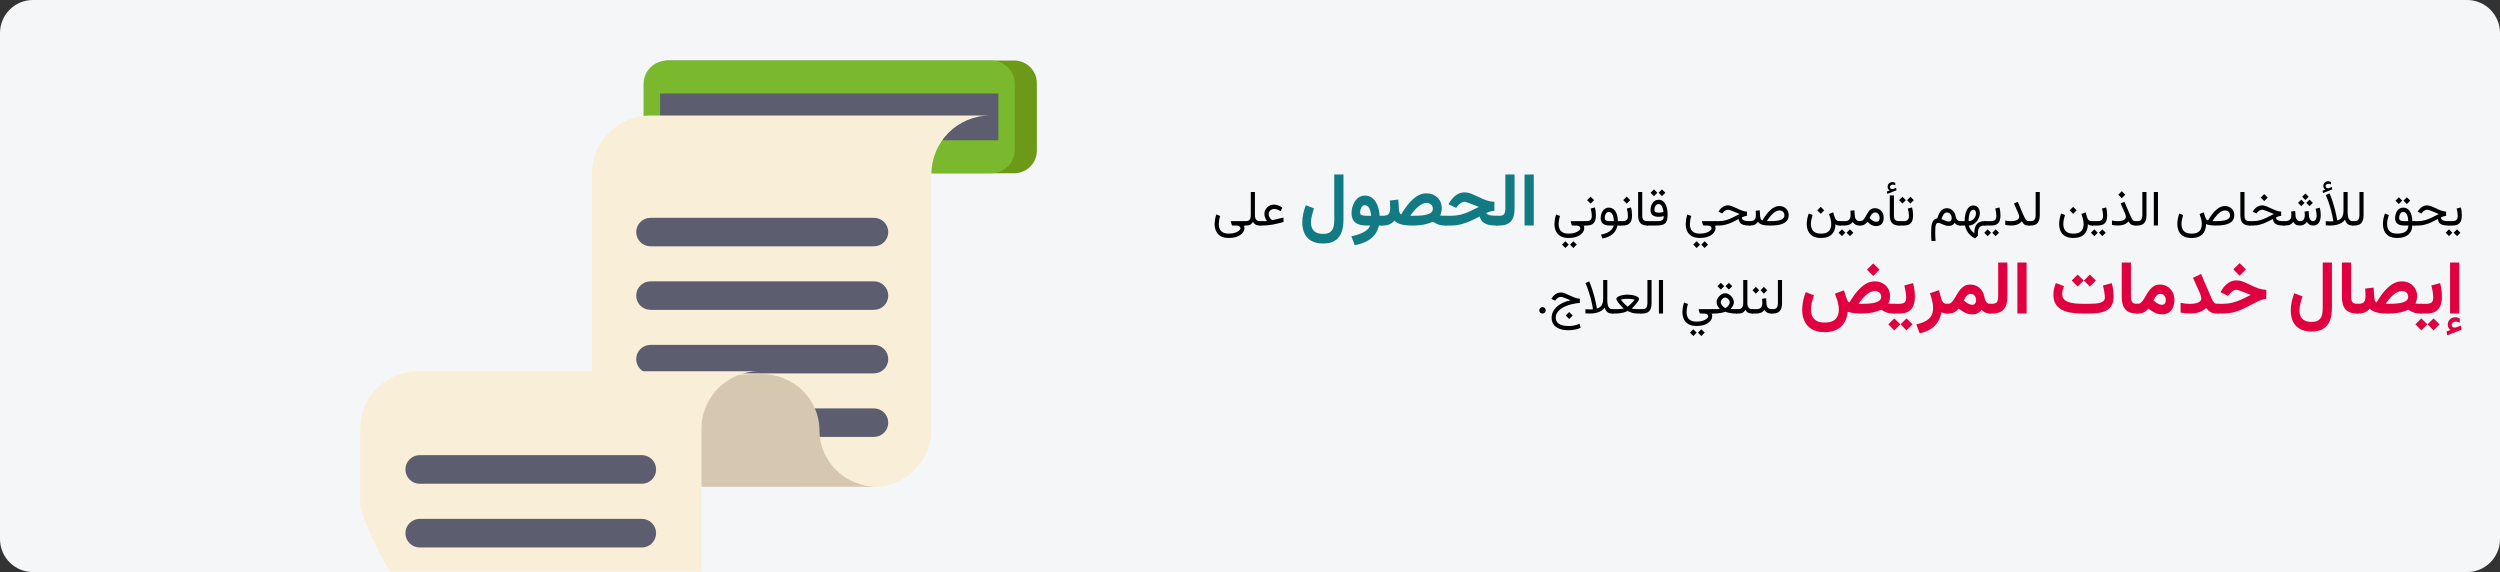<?xml version="1.0" encoding="UTF-8"?>
<svg xmlns="http://www.w3.org/2000/svg" xmlns:xlink="http://www.w3.org/1999/xlink" width="909px" height="208px" viewBox="0 0 909 208" version="1.1">
  <rect x="0" y="0" width="909" height="208" fill="#333333" stroke="none"/>
  <title>service-004-abschnitt2-ara</title>
  <defs>
    <path d="M3.636,0 L272.364,0 C274.372,0 276,5.373 276,12 L276,196 C276,202.627 274.372,208 272.364,208 L3.636,208 C1.628,208 0,202.627 0,196 L0,12 C0,5.373 1.628,0 3.636,0 Z" id="path-1"></path>
  </defs>
  <g id="Page-1" stroke="none" stroke-width="1" fill="none" fill-rule="evenodd">
    <g id="vorlage" transform="translate(-3, -2704)">
      <g id="service-004-abschnitt2-ara" transform="translate(3, 2704)">
        <g id="Mask-Copy-6" fill="#F5F6F7" fill-rule="nonzero">
          <path d="M11.974,0 L897.026,0 C903.639,0 909,5.373 909,12 L909,196 C909,202.627 903.639,208 897.026,208 L11.974,208 C5.361,208 0,202.627 0,196 L0,12 C0,5.373 5.361,0 11.974,0 Z" id="path-1"></path>
        </g>
        <g id="invoice-Clipped" transform="translate(242, 104) scale(-1, 1) translate(-242, -104) translate(104, 0)">
          <mask id="mask-2" fill="white">
            <use xlink:href="#path-1"></use>
          </mask>
          <g id="path-1"></g>
          <g id="invoice" mask="url(#mask-2)">
            <g transform="translate(3, 22)" id="Group">
              <path d="M135,41 L8.26,41 C3.698,41 0,37.332 0,32.807 L0,8.193 C0,3.668 3.698,0 8.26,0 L135,0 L135,41 L135,41 Z" id="Path" fill="#6C9918" fill-rule="nonzero"></path>
              <path d="M134.37,41 L16.63,41 C11.864,41 8,37.167 8,32.44 L8,8.56 C8,3.833 11.864,0 16.63,0 L134.37,0 C139.136,0 143,3.833 143,8.56 L143,32.44 C143,37.167 139.136,41 134.37,41 Z" id="Path" fill="#7AB92D" fill-rule="nonzero"></path>
              <rect id="Rectangle" fill="#5C5E70" fill-rule="nonzero" x="14" y="12" width="123" height="17"></rect>
              <path d="M140.446,20 L38.347,20 L17,20 C28.789,20 38.347,29.574 38.347,41.386 L38.347,134.104 C38.347,145.652 47.687,155 59.204,155 C64.972,155 86.253,155 86.253,155 C86.253,155 96.287,150.38 96.287,144.611 C96.287,138.843 100.968,145.752 104.737,141.966 C108.517,138.19 160.242,143.914 166,143.914 L161.791,113.208 L161.791,41.386 C161.792,29.575 152.235,20 140.446,20 Z" id="Path" fill="#F9EED7" fill-rule="nonzero"></path>
              <g id="Path" transform="translate(54.033, 57.196)" fill="#5C5E70" fill-rule="nonzero">
                <path d="M86.437,10.366 L5.207,10.366 C2.331,10.366 -3.33760797e-15,8.045 -3.33760797e-15,5.183 L-3.33760797e-15,5.183 C-3.33760797e-15,2.321 2.331,1.83186799e-15 5.207,1.83186799e-15 L86.437,1.83186799e-15 C89.313,1.83186799e-15 91.644,2.321 91.644,5.183 L91.644,5.183 C91.644,8.046 89.313,10.366 86.437,10.366 Z"></path>
                <path d="M86.437,33.465 L5.207,33.465 C2.331,33.465 -3.33760797e-15,31.145 -3.33760797e-15,28.282 L-3.33760797e-15,28.282 C-3.33760797e-15,25.42 2.331,23.099 5.207,23.099 L86.437,23.099 C89.313,23.099 91.644,25.42 91.644,28.282 L91.644,28.282 C91.644,31.144 89.313,33.465 86.437,33.465 Z"></path>
                <path d="M86.437,56.564 L5.207,56.564 C2.331,56.564 -3.33760797e-15,54.243 -3.33760797e-15,51.381 L-3.33760797e-15,51.381 C-3.33760797e-15,48.518 2.331,46.198 5.207,46.198 L86.437,46.198 C89.313,46.198 91.644,48.518 91.644,51.381 L91.644,51.381 C91.644,54.243 89.313,56.564 86.437,56.564 Z"></path>
                <path d="M86.437,79.662 L5.207,79.662 C2.331,79.662 -3.33760797e-15,77.342 -3.33760797e-15,74.479 L-3.33760797e-15,74.479 C-3.33760797e-15,71.617 2.331,69.297 5.207,69.297 L86.437,69.297 C89.313,69.297 91.644,71.617 91.644,74.479 L91.644,74.479 C91.644,77.342 89.313,79.662 86.437,79.662 Z"></path>
              </g>
              <path d="M186,134.5 L158.291,155 L58,155 C63.814,155 69.074,152.707 72.888,149.004 C76.689,145.288 79.043,140.163 79.043,134.5 C79.043,128.837 81.398,123.712 85.199,119.996 C89.013,116.294 94.274,114 100.087,114 C105.9,114 157.689,116.293 161.504,119.996 C165.306,123.712 186,128.837 186,134.5 Z" id="Path" fill="#D6C8B0" fill-rule="nonzero"></path>
              <path d="M246,133.963 L246,162.628 C242.067,173.951 236.617,184.562 229.888,194.219 C228.296,196.507 226.63,198.742 224.895,200.918 C221.276,205.462 217.359,209.762 213.172,213.775 C209.282,217.512 205.158,221.01 200.833,224.243 C194.231,229.17 187.152,233.48 179.669,237.1 C169.841,241.851 159.328,245.402 148.316,247.563 C140.176,249.161 131.759,250 123.146,250 C122.748,250 122.355,250 121.957,249.995 L121.957,133.963 C121.957,131.377 121.49,128.898 120.63,126.605 C119.569,123.776 117.919,121.233 115.828,119.131 C113.296,116.604 110.128,114.725 106.583,113.748 C104.97,113.308 103.282,113.053 101.541,113.005 C101.361,113 101.18,113 101,113 L225.043,113 C230.838,113 236.07,115.341 239.865,119.131 C243.654,122.932 246,128.176 246,133.963 Z" id="Path" fill="#F9EED7" fill-rule="nonzero"></path>
              <g id="Path" transform="translate(138.442, 143.49)" fill="#5C5E70" fill-rule="nonzero">
                <path d="M85.967,10.401 L5.177,10.401 C2.318,10.401 1.38777878e-15,8.073 1.38777878e-15,5.202 L1.38777878e-15,5.198 C1.38777878e-15,2.327 2.318,-9.43689571e-16 5.177,-9.43689571e-16 L85.966,-9.43689571e-16 C88.825,-9.43689571e-16 91.143,2.327 91.143,5.198 L91.143,5.202 C91.143,8.073 88.826,10.401 85.967,10.401 Z"></path>
                <path d="M85.967,33.578 L5.177,33.578 C2.318,33.578 1.38777878e-15,31.251 1.38777878e-15,28.38 L1.38777878e-15,28.376 C1.38777878e-15,25.505 2.318,23.178 5.177,23.178 L85.966,23.178 C88.825,23.178 91.143,25.505 91.143,28.376 L91.143,28.38 C91.143,31.25 88.826,33.578 85.967,33.578 Z"></path>
              </g>
            </g>
          </g>
        </g>
        <g id="يحق-للأشخاص-الذين-لد" transform="translate(441.632, 63.446)" fill-rule="nonzero">
          <path d="M448.567,16.954 L448.567,18.554 L449.27,18.554 L449.27,16.954 L448.567,16.954 Z M451.74,19.951 L450.518,21.173 L451.74,22.412 L452.971,21.173 L451.74,19.951 Z M448.822,19.951 L447.6,21.173 L448.822,22.412 L450.053,21.173 L448.822,19.951 Z M450.044,18.554 C450.97,18.554 451.681,18.395 452.179,18.079 C452.678,17.763 453.022,17.33 453.212,16.783 C453.403,16.235 453.498,15.609 453.498,14.906 C453.498,14.478 453.469,13.998 453.41,13.465 C453.351,12.932 453.252,12.434 453.111,11.971 L451.608,12.375 C451.743,12.855 451.843,13.339 451.907,13.825 C451.971,14.311 452.004,14.719 452.004,15.047 C452.004,15.633 451.87,16.097 451.604,16.44 C451.337,16.783 450.811,16.954 450.026,16.954 L449.077,16.954 L449.077,18.554 L450.044,18.554 Z" id="Shape" fill="#000000"></path>
          <path d="M448.928,16.954 L448.453,16.954 C447.896,16.954 447.429,16.909 447.051,16.818 C446.673,16.727 446.387,16.58 446.194,16.378 C446.001,16.176 445.901,15.914 445.895,15.592 C446.276,15.41 446.622,15.275 446.932,15.187 C447.243,15.1 447.524,15.044 447.776,15.02 L447.776,13.5 C447.512,13.482 447.237,13.444 446.95,13.386 C446.663,13.327 446.357,13.242 446.032,13.131 C445.706,13.019 445.35,12.879 444.964,12.709 C444.577,12.539 444.146,12.34 443.672,12.111 C443.127,11.848 442.621,11.635 442.156,11.474 C441.69,11.313 441.266,11.232 440.886,11.232 C440.194,11.232 439.563,11.421 438.992,11.799 C438.42,12.177 437.941,12.68 437.554,13.307 L437.423,13.518 L438.767,14.177 L439.005,13.878 C439.233,13.585 439.513,13.334 439.844,13.126 C440.175,12.918 440.519,12.814 440.877,12.814 C441.029,12.814 441.22,12.848 441.448,12.915 C441.677,12.983 441.949,13.078 442.265,13.201 C442.582,13.324 442.948,13.471 443.364,13.641 C443.651,13.752 443.883,13.847 444.058,13.926 C444.234,14.005 444.4,14.077 444.555,14.142 C444.71,14.206 444.899,14.279 445.122,14.361 C444.249,14.818 443.415,15.243 442.621,15.636 C441.827,16.028 441.028,16.346 440.222,16.589 C439.416,16.832 438.554,16.954 437.634,16.954 L436.157,16.954 L436.157,18.554 L437.607,18.554 C438.445,18.554 439.262,18.445 440.059,18.228 C440.856,18.012 441.644,17.725 442.424,17.367 C443.203,17.01 443.979,16.62 444.753,16.198 C444.835,16.743 445.011,17.19 445.28,17.539 C445.55,17.887 445.941,18.143 446.453,18.308 C446.966,18.472 447.621,18.554 448.418,18.554 L448.928,18.554 L448.928,16.954 Z" id="Path" fill="#000000"></path>
          <path d="M429.987,23.08 C431.124,23.08 432.101,22.9 432.918,22.539 C433.736,22.179 434.363,21.662 434.799,20.988 C435.236,20.314 435.454,19.503 435.454,18.554 L436.491,18.554 L436.491,16.954 L435.471,16.954 C435.46,16.163 435.373,15.463 435.212,14.853 C435.051,14.244 434.824,13.73 434.531,13.311 C434.238,12.892 433.894,12.576 433.498,12.362 C433.103,12.148 432.665,12.041 432.184,12.041 C431.692,12.041 431.262,12.152 430.892,12.375 C430.523,12.598 430.214,12.895 429.965,13.267 C429.716,13.639 429.53,14.051 429.407,14.502 C429.284,14.953 429.222,15.404 429.222,15.855 C429.222,16.758 429.499,17.433 430.053,17.881 C430.607,18.33 431.44,18.554 432.554,18.554 L434.048,18.554 C434.048,19.509 433.714,20.238 433.046,20.742 C432.378,21.246 431.358,21.498 429.987,21.498 C429.055,21.498 428.323,21.343 427.79,21.032 C427.257,20.722 426.877,20.306 426.652,19.784 C426.426,19.263 426.313,18.685 426.313,18.053 C426.313,17.519 426.372,16.969 426.489,16.4 C426.606,15.832 426.75,15.278 426.92,14.739 L425.522,14.177 C425.3,14.798 425.124,15.435 424.995,16.088 C424.866,16.742 424.802,17.379 424.802,18 C424.802,18.92 424.97,19.765 425.307,20.536 C425.644,21.306 426.192,21.923 426.95,22.386 C427.709,22.849 428.721,23.08 429.987,23.08 Z M432.466,16.954 C431.845,16.954 431.395,16.865 431.117,16.686 C430.838,16.507 430.699,16.213 430.699,15.803 C430.699,15.539 430.742,15.237 430.826,14.897 C430.911,14.558 431.061,14.26 431.275,14.005 C431.489,13.75 431.783,13.623 432.158,13.623 C432.439,13.623 432.688,13.69 432.905,13.825 C433.122,13.96 433.306,14.165 433.459,14.44 C433.611,14.716 433.734,15.063 433.828,15.482 C433.922,15.901 433.986,16.392 434.021,16.954 L432.466,16.954 Z M433.503,8.279 L432.281,9.501 L433.503,10.74 L434.733,9.501 L433.503,8.279 Z M430.585,8.279 L429.363,9.501 L430.585,10.74 L431.815,9.501 L430.585,8.279 Z" id="Shape" fill="#000000"></path>
          <path d="M413.754,16.954 L413.754,18.554 L414.466,18.554 C415.602,18.554 416.436,18.242 416.966,17.618 C417.496,16.994 417.762,16.072 417.762,14.853 L417.762,6.363 L416.259,6.363 L416.259,14.862 C416.259,15.46 416.137,15.958 415.894,16.356 C415.651,16.755 415.178,16.954 414.474,16.954 L413.754,16.954 Z" id="Path" fill="#000000"></path>
          <path d="M403.848,5.511 L402.882,5.889 L403.005,6.75 L406.353,5.423 L406.23,4.553 L405.07,4.975 C405.053,4.98 405.036,4.986 405.022,4.992 C405.007,4.998 404.994,5.001 404.982,5.001 C404.654,5.048 404.401,4.985 404.222,4.812 C404.043,4.639 403.951,4.462 403.945,4.28 C403.945,3.987 404.052,3.765 404.266,3.612 C404.48,3.46 404.713,3.384 404.965,3.384 C405.099,3.384 405.246,3.395 405.404,3.419 C405.562,3.442 405.732,3.501 405.914,3.595 L405.905,2.725 C405.741,2.625 405.573,2.553 405.4,2.509 C405.227,2.465 405.041,2.443 404.842,2.443 C404.396,2.443 403.999,2.604 403.651,2.927 C403.302,3.249 403.128,3.662 403.128,4.166 C403.128,4.512 403.198,4.784 403.339,4.983 C403.479,5.183 403.649,5.358 403.848,5.511 Z M408.181,16.734 C408.181,16.734 408.152,16.554 408.094,16.194 C408.035,15.833 407.94,15.334 407.808,14.695 C407.676,14.057 407.502,13.318 407.285,12.48 C407.068,11.643 406.803,10.743 406.49,9.782 C406.176,8.821 405.808,7.843 405.387,6.847 L404.024,7.479 C404.452,8.446 404.821,9.393 405.132,10.318 C405.442,11.244 405.703,12.11 405.914,12.915 C406.125,13.721 406.292,14.432 406.415,15.047 C406.538,15.662 406.627,16.143 406.683,16.488 C406.739,16.834 406.766,17.007 406.766,17.007 C406.649,17.03 406.501,17.043 406.323,17.046 C406.144,17.049 405.934,17.051 405.694,17.051 C405.442,17.051 405.19,17.043 404.938,17.029 C404.686,17.014 404.379,16.995 404.015,16.972 L404.015,18.483 C404.273,18.507 404.528,18.524 404.78,18.536 C405.032,18.548 405.278,18.554 405.518,18.554 C406.362,18.554 407.138,18.476 407.847,18.321 C408.556,18.165 409.179,17.928 409.715,17.609 C410.251,17.289 410.683,16.89 411.012,16.409 C411.14,16.86 411.318,17.246 411.543,17.565 C411.769,17.884 412.062,18.129 412.422,18.299 C412.783,18.469 413.223,18.554 413.745,18.554 L414.079,18.554 L414.079,16.954 L413.771,16.954 C413.437,16.954 413.155,16.881 412.923,16.734 C412.692,16.588 412.507,16.371 412.369,16.084 C412.232,15.797 412.131,15.441 412.066,15.016 C412.002,14.591 411.97,14.098 411.97,13.535 L411.97,6.363 L410.467,6.363 L410.467,13.069 C410.467,13.901 410.367,14.562 410.168,15.051 C409.969,15.54 409.698,15.913 409.355,16.167 C409.012,16.422 408.621,16.611 408.181,16.734 Z" id="Shape" fill="#000000"></path>
          <path d="M396.615,6.908 L395.429,8.095 L396.615,9.281 L397.802,8.095 L396.615,6.908 Z M398.118,9.132 L396.931,10.318 L398.118,11.505 L399.304,10.318 L398.118,9.132 Z M395.112,9.132 L393.926,10.318 L395.112,11.505 L396.299,10.318 L395.112,9.132 Z M394.646,18.554 C395.115,18.554 395.572,18.448 396.017,18.237 C396.463,18.026 396.849,17.684 397.178,17.209 C397.394,17.637 397.683,17.968 398.043,18.202 C398.404,18.436 398.862,18.554 399.419,18.554 C400.11,18.548 400.658,18.373 401.062,18.031 C401.467,17.688 401.757,17.228 401.932,16.651 C402.108,16.074 402.196,15.434 402.196,14.73 C402.196,14.303 402.167,13.866 402.108,13.421 C402.05,12.976 401.95,12.521 401.809,12.059 L400.306,12.463 C400.441,12.943 400.541,13.383 400.605,13.781 C400.67,14.18 400.702,14.543 400.702,14.871 C400.702,15.264 400.654,15.617 400.557,15.93 C400.46,16.244 400.315,16.493 400.122,16.677 C399.929,16.862 399.688,16.954 399.401,16.954 C399.079,16.954 398.811,16.863 398.597,16.682 C398.383,16.5 398.222,16.266 398.114,15.978 C398.005,15.691 397.939,15.39 397.916,15.073 L397.775,13.28 L396.307,13.465 C396.331,13.711 396.348,13.914 396.36,14.076 C396.372,14.237 396.381,14.374 396.387,14.489 C396.392,14.603 396.395,14.713 396.395,14.818 C396.395,15.445 396.262,15.958 395.995,16.356 C395.729,16.755 395.285,16.954 394.664,16.954 C394.318,16.954 394.028,16.866 393.794,16.69 C393.559,16.515 393.379,16.283 393.253,15.996 C393.127,15.709 393.053,15.401 393.029,15.073 L392.888,13.28 L391.421,13.465 C391.444,13.711 391.462,13.916 391.473,14.08 C391.485,14.244 391.494,14.382 391.5,14.493 C391.506,14.604 391.509,14.713 391.509,14.818 C391.509,15.557 391.321,16.097 390.946,16.44 C390.571,16.783 390.009,16.954 389.259,16.954 L388.626,16.954 L388.626,18.554 L389.241,18.554 C390.032,18.554 390.656,18.438 391.113,18.206 C391.57,17.975 391.936,17.643 392.212,17.209 C392.429,17.643 392.72,17.975 393.086,18.206 C393.452,18.438 393.972,18.554 394.646,18.554 Z" id="Shape" fill="#000000"></path>
          <path d="M381.638,7.128 L380.364,8.402 L381.638,9.677 L382.913,8.402 L381.638,7.128 Z M388.951,16.954 L388.476,16.954 C387.92,16.954 387.452,16.909 387.075,16.818 C386.697,16.727 386.411,16.58 386.218,16.378 C386.024,16.176 385.925,15.914 385.919,15.592 C386.3,15.41 386.645,15.275 386.956,15.187 C387.266,15.1 387.548,15.044 387.8,15.02 L387.8,13.5 C387.536,13.482 387.261,13.444 386.973,13.386 C386.686,13.327 386.38,13.242 386.055,13.131 C385.73,13.019 385.374,12.879 384.987,12.709 C384.6,12.539 384.17,12.34 383.695,12.111 C383.15,11.848 382.645,11.635 382.179,11.474 C381.713,11.313 381.29,11.232 380.909,11.232 C380.218,11.232 379.586,11.421 379.015,11.799 C378.444,12.177 377.965,12.68 377.578,13.307 L377.446,13.518 L378.791,14.177 L379.028,13.878 C379.257,13.585 379.536,13.334 379.867,13.126 C380.199,12.918 380.543,12.814 380.9,12.814 C381.053,12.814 381.243,12.848 381.471,12.915 C381.7,12.983 381.972,13.078 382.289,13.201 C382.605,13.324 382.971,13.471 383.387,13.641 C383.675,13.752 383.906,13.847 384.082,13.926 C384.258,14.005 384.423,14.077 384.578,14.142 C384.734,14.206 384.923,14.279 385.145,14.361 C384.272,14.818 383.439,15.243 382.645,15.636 C381.851,16.028 381.051,16.346 380.245,16.589 C379.44,16.832 378.577,16.954 377.657,16.954 L376.18,16.954 L376.18,18.554 L377.631,18.554 C378.469,18.554 379.286,18.445 380.083,18.228 C380.88,18.012 381.668,17.725 382.447,17.367 C383.226,17.01 384.003,16.62 384.776,16.198 C384.858,16.743 385.034,17.19 385.304,17.539 C385.573,17.887 385.964,18.143 386.477,18.308 C386.99,18.472 387.644,18.554 388.441,18.554 L388.951,18.554 L388.951,16.954 Z" id="Shape" fill="#000000"></path>
          <path d="M372.964,6.363 L372.964,14.845 C372.964,16.128 373.239,17.067 373.79,17.662 C374.341,18.256 375.176,18.554 376.295,18.554 L376.506,18.554 L376.506,16.954 L376.295,16.954 C375.679,16.954 375.221,16.81 374.919,16.523 C374.617,16.236 374.467,15.68 374.467,14.853 L374.467,6.363 L372.964,6.363 Z" id="Path" fill="#000000"></path>
          <path d="M355.227,23.08 C356.446,23.08 357.441,22.866 358.211,22.438 C358.982,22.011 359.552,21.417 359.921,20.659 C360.29,19.9 360.477,19.031 360.483,18.053 C360.723,18.141 361,18.223 361.314,18.299 C361.627,18.375 361.989,18.436 362.399,18.483 C362.809,18.53 363.278,18.554 363.805,18.554 L364.271,18.554 C365.355,18.554 366.303,18.477 367.115,18.325 C367.926,18.173 368.601,17.94 369.14,17.626 C369.679,17.313 370.084,16.919 370.353,16.444 C370.623,15.97 370.758,15.413 370.758,14.774 C370.758,14.147 370.611,13.585 370.318,13.087 C370.025,12.589 369.621,12.195 369.105,11.905 C368.59,11.615 367.998,11.47 367.33,11.47 C366.826,11.47 366.322,11.575 365.818,11.786 C365.314,11.997 364.809,12.316 364.302,12.744 C363.795,13.172 363.285,13.712 362.773,14.366 C362.26,15.019 361.743,15.791 361.221,16.682 C361.005,16.682 360.805,16.567 360.624,16.339 C360.442,16.11 360.29,15.803 360.167,15.416 L359.639,13.755 L358.137,14.361 C358.301,14.795 358.476,15.351 358.664,16.031 C358.851,16.711 358.945,17.399 358.945,18.097 C358.945,18.688 358.838,19.244 358.624,19.762 C358.41,20.281 358.035,20.7 357.499,21.019 C356.963,21.338 356.206,21.498 355.227,21.498 C354.296,21.498 353.563,21.343 353.03,21.032 C352.497,20.722 352.117,20.306 351.892,19.784 C351.666,19.263 351.554,18.685 351.554,18.053 C351.554,17.519 351.612,16.969 351.729,16.4 C351.846,15.832 351.99,15.278 352.16,14.739 L350.762,14.177 C350.54,14.798 350.364,15.435 350.235,16.088 C350.106,16.742 350.042,17.379 350.042,18 C350.042,18.92 350.21,19.765 350.547,20.536 C350.884,21.306 351.432,21.923 352.191,22.386 C352.95,22.849 353.962,23.08 355.227,23.08 Z M367.391,13.069 C367.936,13.069 368.376,13.239 368.71,13.579 C369.044,13.919 369.211,14.347 369.211,14.862 C369.211,15.226 369.108,15.539 368.903,15.803 C368.698,16.066 368.389,16.283 367.976,16.453 C367.563,16.623 367.046,16.749 366.425,16.831 C365.804,16.913 365.074,16.954 364.236,16.954 L362.821,16.954 C363.231,16.31 363.634,15.744 364.03,15.258 C364.425,14.771 364.815,14.366 365.199,14.04 C365.582,13.715 365.957,13.472 366.324,13.311 C366.69,13.15 367.046,13.069 367.391,13.069 Z" id="Shape" fill="#000000"></path>
          <polygon id="Path" fill="#000000" points="343.002 6.363 341.499 6.363 341.499 18.545 343.002 18.545"></polygon>
          <path d="M334.819,16.954 L334.819,18.554 L335.531,18.554 C336.668,18.554 337.501,18.242 338.032,17.618 C338.562,16.994 338.827,16.072 338.827,14.853 L338.827,6.363 L337.324,6.363 L337.324,14.862 C337.324,15.46 337.202,15.958 336.959,16.356 C336.716,16.755 336.243,16.954 335.54,16.954 L334.819,16.954 Z" id="Path" fill="#000000"></path>
          <path d="M329.845,6.073 L328.57,7.348 L329.845,8.622 L331.119,7.348 L329.845,6.073 Z M331.339,15.354 C331.339,15.706 331.223,16.002 330.992,16.242 C330.76,16.482 330.411,16.664 329.946,16.787 C329.48,16.91 328.892,16.972 328.183,16.972 C327.885,16.972 327.581,16.953 327.274,16.914 C326.966,16.876 326.634,16.816 326.276,16.734 L326.276,18.325 C326.569,18.395 326.88,18.45 327.208,18.488 C327.536,18.526 327.905,18.545 328.315,18.545 C328.948,18.545 329.509,18.492 329.998,18.387 C330.488,18.281 330.918,18.117 331.29,17.894 C331.662,17.672 331.986,17.388 332.262,17.042 C332.478,17.382 332.692,17.663 332.903,17.886 C333.114,18.108 333.365,18.275 333.655,18.387 C333.945,18.498 334.321,18.554 334.784,18.554 L335.153,18.554 L335.153,16.954 L334.784,16.954 C334.532,16.954 334.308,16.891 334.112,16.765 C333.915,16.639 333.716,16.406 333.514,16.066 C333.312,15.726 333.076,15.24 332.806,14.607 L330.811,9.914 L329.44,10.556 L330.996,14.08 C331.09,14.291 331.17,14.518 331.238,14.761 C331.305,15.004 331.339,15.202 331.339,15.354 Z" id="Shape" fill="#000000"></path>
          <path d="M319.008,16.954 L319.008,18.554 L320.335,18.554 L320.335,16.954 L319.008,16.954 Z M321.082,18.554 C322.008,18.554 322.72,18.395 323.218,18.079 C323.716,17.763 324.06,17.33 324.25,16.783 C324.441,16.235 324.536,15.609 324.536,14.906 C324.536,14.478 324.507,13.998 324.448,13.465 C324.389,12.932 324.29,12.434 324.149,11.971 L322.646,12.375 C322.781,12.855 322.881,13.339 322.945,13.825 C323.01,14.311 323.042,14.719 323.042,15.047 C323.042,15.633 322.908,16.097 322.642,16.44 C322.375,16.783 321.849,16.954 321.064,16.954 L320.115,16.954 L320.115,18.554 L321.082,18.554 Z M322.778,19.951 L321.556,21.173 L322.778,22.412 L324.009,21.173 L322.778,19.951 Z M319.86,19.951 L318.638,21.173 L319.86,22.412 L321.091,21.173 L319.86,19.951 Z" id="Shape" fill="#000000"></path>
          <path d="M312.161,11.76 L310.887,13.034 L312.161,14.309 L313.435,13.034 L312.161,11.76 Z M312.258,21.498 C311.326,21.498 310.594,21.343 310.06,21.032 C309.527,20.722 309.148,20.306 308.922,19.784 C308.697,19.263 308.584,18.685 308.584,18.053 C308.584,17.519 308.642,16.969 308.76,16.4 C308.877,15.832 309.02,15.278 309.19,14.739 L307.793,14.177 C307.57,14.798 307.394,15.435 307.265,16.088 C307.137,16.742 307.072,17.379 307.072,18 C307.072,18.92 307.241,19.765 307.577,20.536 C307.914,21.306 308.462,21.923 309.221,22.386 C309.98,22.849 310.992,23.08 312.258,23.08 C313.476,23.08 314.471,22.866 315.242,22.438 C316.012,22.011 316.582,21.417 316.951,20.659 C317.32,19.9 317.508,19.031 317.513,18.053 C317.701,18.234 317.902,18.363 318.116,18.439 C318.329,18.516 318.641,18.554 319.052,18.554 L319.35,18.554 L319.35,16.954 L319.016,16.954 C318.536,16.954 318.162,16.857 317.896,16.664 C317.629,16.471 317.437,16.186 317.32,15.811 L316.67,13.755 L315.167,14.361 C315.331,14.795 315.507,15.351 315.694,16.031 C315.882,16.711 315.975,17.399 315.975,18.097 C315.975,18.688 315.868,19.244 315.655,19.762 C315.441,20.281 315.066,20.7 314.53,21.019 C313.993,21.338 313.236,21.498 312.258,21.498 Z" id="Shape" fill="#000000"></path>
          <path d="M296.024,16.954 L296.024,18.554 L296.736,18.554 C297.873,18.554 298.706,18.242 299.237,17.618 C299.767,16.994 300.032,16.072 300.032,14.853 L300.032,6.363 L298.529,6.363 L298.529,14.862 C298.529,15.46 298.408,15.958 298.164,16.356 C297.921,16.755 297.448,16.954 296.745,16.954 L296.024,16.954 Z" id="Path" fill="#000000"></path>
          <path d="M292.544,15.354 C292.544,15.706 292.428,16.002 292.197,16.242 C291.965,16.482 291.617,16.664 291.151,16.787 C290.685,16.91 290.097,16.972 289.388,16.972 C289.09,16.972 288.786,16.953 288.479,16.914 C288.171,16.876 287.839,16.816 287.481,16.734 L287.481,18.325 C287.774,18.395 288.085,18.45 288.413,18.488 C288.741,18.526 289.11,18.545 289.52,18.545 C290.153,18.545 290.714,18.492 291.203,18.387 C291.693,18.281 292.123,18.117 292.495,17.894 C292.867,17.672 293.191,17.388 293.467,17.042 C293.683,17.382 293.897,17.663 294.108,17.886 C294.319,18.108 294.57,18.275 294.86,18.387 C295.15,18.498 295.526,18.554 295.989,18.554 L296.358,18.554 L296.358,16.954 L295.989,16.954 C295.737,16.954 295.513,16.891 295.317,16.765 C295.12,16.639 294.921,16.406 294.719,16.066 C294.517,15.726 294.281,15.24 294.012,14.607 L292.016,9.914 L290.645,10.556 L292.201,14.08 C292.295,14.291 292.375,14.518 292.443,14.761 C292.51,15.004 292.544,15.202 292.544,15.354 Z" id="Path" fill="#000000"></path>
          <path d="M279.852,16.954 L279.852,18.554 L281.478,18.554 L281.478,16.954 L279.852,16.954 Z M282.287,18.554 C283.213,18.554 283.925,18.395 284.423,18.079 C284.921,17.763 285.265,17.33 285.455,16.783 C285.646,16.235 285.741,15.609 285.741,14.906 C285.741,14.478 285.712,13.998 285.653,13.465 C285.595,12.932 285.495,12.434 285.354,11.971 L283.851,12.375 C283.986,12.855 284.086,13.339 284.15,13.825 C284.215,14.311 284.247,14.719 284.247,15.047 C284.247,15.633 284.114,16.097 283.847,16.44 C283.58,16.783 283.054,16.954 282.269,16.954 L281.32,16.954 L281.32,18.554 L282.287,18.554 Z M283.983,19.951 L282.762,21.173 L283.983,22.412 L285.214,21.173 L283.983,19.951 Z M281.065,19.951 L279.844,21.173 L281.065,22.412 L282.296,21.173 L281.065,19.951 Z" id="Shape" fill="#000000"></path>
          <path d="M270.914,18.554 L272.839,18.554 C272.968,19.216 273.192,19.843 273.511,20.435 C273.83,21.026 274.241,21.562 274.742,22.043 C275.242,22.523 275.824,22.931 276.486,23.265 L277.576,22.201 C277.564,22.06 277.555,21.918 277.55,21.775 C277.544,21.631 277.541,21.495 277.541,21.366 C277.541,20.856 277.591,20.423 277.69,20.065 C277.79,19.708 277.938,19.418 278.134,19.195 C278.33,18.973 278.576,18.81 278.872,18.707 C279.168,18.605 279.512,18.554 279.905,18.554 L280.204,18.554 L280.204,16.954 L279.923,16.954 C279.302,16.954 278.758,17.046 278.292,17.231 C277.826,17.415 277.441,17.689 277.137,18.053 C276.832,18.416 276.603,18.872 276.451,19.419 C276.299,19.967 276.222,20.604 276.222,21.331 C275.883,21.108 275.578,20.843 275.308,20.536 C275.039,20.228 274.813,19.904 274.632,19.564 C274.45,19.225 274.318,18.891 274.236,18.562 C274.763,18.562 275.267,18.434 275.748,18.176 C276.228,17.918 276.656,17.572 277.031,17.139 C277.406,16.705 277.702,16.225 277.919,15.697 C278.136,15.17 278.244,14.634 278.244,14.089 C278.244,13.526 278.149,13.034 277.958,12.612 C277.768,12.19 277.495,11.861 277.141,11.623 C276.786,11.386 276.36,11.268 275.862,11.268 C275.288,11.268 274.8,11.435 274.399,11.768 C273.997,12.102 273.674,12.543 273.428,13.091 C273.181,13.639 273.001,14.237 272.887,14.884 C272.773,15.532 272.716,16.169 272.716,16.796 L272.716,16.954 L270.914,16.954 L270.914,18.554 Z M275.845,12.814 C276.137,12.814 276.376,12.923 276.561,13.14 C276.745,13.356 276.838,13.673 276.838,14.089 C276.838,14.604 276.718,15.08 276.477,15.517 C276.237,15.954 275.915,16.304 275.511,16.567 C275.106,16.831 274.658,16.963 274.166,16.963 L274.166,16.787 C274.166,16.23 274.204,15.71 274.28,15.227 C274.356,14.744 274.466,14.322 274.61,13.961 C274.753,13.601 274.929,13.32 275.137,13.118 C275.345,12.915 275.581,12.814 275.845,12.814 Z" id="Shape" fill="#000000"></path>
          <path d="M268.013,15.935 C268.013,16.292 267.914,16.578 267.715,16.791 C267.515,17.005 267.222,17.112 266.836,17.112 C266.695,17.112 266.506,17.076 266.269,17.002 C266.032,16.929 265.749,16.825 265.421,16.69 C265.093,16.556 264.715,16.394 264.287,16.207 C264.381,15.896 264.488,15.598 264.608,15.31 C264.728,15.023 264.866,14.767 265.021,14.541 C265.176,14.316 265.358,14.137 265.566,14.005 C265.774,13.873 266.015,13.808 266.291,13.808 C266.625,13.808 266.922,13.901 267.183,14.089 C267.444,14.276 267.647,14.53 267.794,14.849 C267.94,15.168 268.013,15.53 268.013,15.935 Z M269.437,15.187 C269.361,14.625 269.172,14.122 268.87,13.68 C268.569,13.238 268.192,12.889 267.741,12.634 C267.29,12.379 266.795,12.252 266.256,12.252 C265.799,12.252 265.391,12.335 265.034,12.502 C264.677,12.669 264.36,12.913 264.085,13.232 C263.809,13.551 263.566,13.936 263.355,14.388 C263.144,14.839 262.957,15.351 262.793,15.926 C262.26,16.025 261.841,16.232 261.536,16.545 C261.231,16.859 261.007,17.254 260.864,17.732 C260.72,18.209 260.629,18.744 260.591,19.336 C260.553,19.928 260.534,20.552 260.534,21.208 C260.534,21.688 260.543,22.164 260.56,22.636 C260.578,23.108 260.601,23.613 260.631,24.152 L262.142,24.152 C262.119,23.766 262.097,23.42 262.076,23.115 C262.056,22.81 262.041,22.501 262.033,22.188 C262.024,21.874 262.019,21.518 262.019,21.12 C262.019,20.446 262.034,19.882 262.063,19.428 C262.093,18.974 262.148,18.614 262.23,18.347 C262.312,18.08 262.429,17.889 262.582,17.771 C262.734,17.654 262.933,17.596 263.179,17.596 C263.361,17.596 263.587,17.651 263.856,17.763 C264.126,17.874 264.423,18.001 264.748,18.145 C265.074,18.289 265.413,18.416 265.768,18.527 C266.122,18.639 266.472,18.694 266.818,18.694 C267.392,18.694 267.864,18.598 268.233,18.404 C268.602,18.211 268.887,17.927 269.086,17.552 C269.314,17.915 269.603,18.173 269.951,18.325 C270.3,18.477 270.653,18.554 271.011,18.554 L271.239,18.554 L271.239,16.954 L271.011,16.954 C270.753,16.954 270.514,16.876 270.294,16.721 C270.075,16.566 269.888,16.355 269.736,16.088 C269.584,15.822 269.484,15.521 269.437,15.187 Z" id="Shape" fill="#000000"></path>
          <path d="M248.695,16.954 L248.695,18.554 L249.723,18.554 L249.723,16.954 L248.695,16.954 Z M253.002,8.103 L251.78,9.325 L253.002,10.564 L254.232,9.325 L253.002,8.103 Z M250.084,8.103 L248.862,9.325 L250.084,10.564 L251.314,9.325 L250.084,8.103 Z M250.506,18.554 C251.431,18.554 252.143,18.395 252.641,18.079 C253.139,17.763 253.484,17.33 253.674,16.783 C253.865,16.235 253.96,15.609 253.96,14.906 C253.96,14.478 253.93,13.998 253.872,13.465 C253.813,12.932 253.714,12.434 253.573,11.971 L252.07,12.375 C252.205,12.855 252.304,13.339 252.369,13.825 C252.433,14.311 252.466,14.719 252.466,15.047 C252.466,15.633 252.332,16.097 252.066,16.44 C251.799,16.783 251.273,16.954 250.488,16.954 L249.539,16.954 L249.539,18.554 L250.506,18.554 Z" id="Shape" fill="#000000"></path>
          <path d="M245.426,5.818 L244.459,6.196 L244.582,7.058 L247.93,5.73 L247.807,4.86 L246.647,5.282 C246.63,5.288 246.614,5.294 246.599,5.3 C246.584,5.306 246.571,5.309 246.559,5.309 C246.231,5.355 245.978,5.292 245.799,5.12 C245.62,4.947 245.528,4.769 245.522,4.588 C245.522,4.295 245.629,4.072 245.843,3.92 C246.057,3.768 246.29,3.691 246.542,3.691 C246.677,3.691 246.823,3.703 246.981,3.726 C247.139,3.75 247.309,3.809 247.491,3.902 L247.482,3.032 C247.318,2.933 247.15,2.861 246.977,2.817 C246.804,2.773 246.618,2.751 246.419,2.751 C245.973,2.751 245.576,2.912 245.228,3.234 C244.879,3.557 244.705,3.97 244.705,4.474 C244.705,4.819 244.775,5.092 244.916,5.291 C245.056,5.49 245.226,5.666 245.426,5.818 Z M245.496,7.594 L245.496,14.853 C245.496,16.137 245.771,17.074 246.322,17.666 C246.873,18.258 247.708,18.554 248.827,18.554 L249.038,18.554 L249.038,16.954 L248.827,16.954 C248.212,16.954 247.753,16.81 247.451,16.523 C247.15,16.236 246.999,15.68 246.999,14.853 L246.999,7.594 L245.496,7.594 Z" id="Shape" fill="#000000"></path>
          <path d="M240.099,13.808 C240.633,13.808 241.05,14.002 241.352,14.392 C241.654,14.782 241.804,15.281 241.804,15.891 C241.804,16.318 241.698,16.643 241.484,16.866 C241.27,17.089 240.943,17.2 240.504,17.2 C240.334,17.2 240.139,17.162 239.919,17.086 C239.7,17.01 239.467,16.893 239.221,16.734 C239.045,16.623 238.866,16.493 238.684,16.343 C238.503,16.194 238.318,16.022 238.131,15.829 C238.283,15.495 238.456,15.173 238.649,14.862 C238.843,14.552 239.059,14.298 239.3,14.102 C239.54,13.906 239.806,13.808 240.099,13.808 Z M240.521,18.756 C241.107,18.756 241.607,18.637 242.02,18.4 C242.433,18.163 242.748,17.82 242.965,17.372 C243.181,16.923 243.29,16.383 243.29,15.75 C243.29,15.1 243.157,14.511 242.89,13.983 C242.623,13.456 242.248,13.036 241.765,12.722 C241.282,12.409 240.715,12.252 240.064,12.252 C239.525,12.252 239.073,12.365 238.706,12.59 C238.34,12.816 238.028,13.107 237.77,13.465 C237.512,13.822 237.28,14.202 237.072,14.603 C236.864,15.004 236.654,15.384 236.443,15.741 C236.232,16.099 235.992,16.39 235.722,16.616 C235.453,16.841 235.122,16.954 234.729,16.954 L234.404,16.954 L234.404,18.554 L234.773,18.554 C235.201,18.554 235.558,18.502 235.846,18.4 C236.133,18.297 236.393,18.146 236.628,17.947 C236.862,17.748 237.105,17.505 237.357,17.218 C237.715,17.558 238.06,17.842 238.394,18.07 C238.728,18.299 239.068,18.47 239.414,18.584 C239.76,18.699 240.129,18.756 240.521,18.756 Z" id="Shape" fill="#000000"></path>
          <path d="M227.241,16.954 L227.241,18.554 L228.568,18.554 L228.568,16.954 L227.241,16.954 Z M231.012,19.951 L229.79,21.173 L231.012,22.412 L232.242,21.173 L231.012,19.951 Z M228.094,19.951 L226.872,21.173 L228.094,22.412 L229.324,21.173 L228.094,19.951 Z M231.17,13.184 C231.193,13.435 231.212,13.687 231.227,13.939 C231.242,14.191 231.249,14.458 231.249,14.739 C231.249,15.431 231.089,15.973 230.77,16.365 C230.45,16.758 229.919,16.954 229.175,16.954 L228.348,16.954 L228.348,18.554 L229.175,18.554 C229.737,18.554 230.276,18.445 230.792,18.228 C231.307,18.012 231.723,17.672 232.04,17.209 C232.198,17.496 232.388,17.739 232.611,17.938 C232.834,18.138 233.103,18.29 233.42,18.395 C233.736,18.501 234.111,18.554 234.545,18.554 L234.738,18.554 L234.738,16.954 L234.562,16.954 C234.187,16.954 233.872,16.875 233.617,16.717 C233.363,16.559 233.165,16.337 233.024,16.053 C232.884,15.769 232.802,15.439 232.778,15.064 L232.637,13.008 L231.17,13.184 Z" id="Shape" fill="#000000"></path>
          <path d="M220.394,11.76 L219.12,13.034 L220.394,14.309 L221.669,13.034 L220.394,11.76 Z M220.491,21.498 C219.559,21.498 218.827,21.343 218.294,21.032 C217.761,20.722 217.381,20.306 217.156,19.784 C216.93,19.263 216.817,18.685 216.817,18.053 C216.817,17.519 216.876,16.969 216.993,16.4 C217.11,15.832 217.254,15.278 217.424,14.739 L216.026,14.177 C215.804,14.798 215.628,15.435 215.499,16.088 C215.37,16.742 215.305,17.379 215.305,18 C215.305,18.92 215.474,19.765 215.811,20.536 C216.148,21.306 216.696,21.923 217.454,22.386 C218.213,22.849 219.225,23.08 220.491,23.08 C221.71,23.08 222.704,22.866 223.475,22.438 C224.245,22.011 224.815,21.417 225.184,20.659 C225.554,19.9 225.741,19.031 225.747,18.053 C225.934,18.234 226.135,18.363 226.349,18.439 C226.563,18.516 226.875,18.554 227.285,18.554 L227.584,18.554 L227.584,16.954 L227.25,16.954 C226.769,16.954 226.396,16.857 226.129,16.664 C225.863,16.471 225.671,16.186 225.554,15.811 L224.903,13.755 L223.4,14.361 C223.564,14.795 223.74,15.351 223.928,16.031 C224.115,16.711 224.209,17.399 224.209,18.097 C224.209,18.688 224.102,19.244 223.888,19.762 C223.674,20.281 223.299,20.7 222.763,21.019 C222.227,21.338 221.47,21.498 220.491,21.498 Z" id="Shape" fill="#000000"></path>
          <path d="M205.374,13.069 C205.919,13.069 206.357,13.239 206.688,13.579 C207.019,13.919 207.184,14.347 207.184,14.862 C207.184,15.226 207.082,15.539 206.877,15.803 C206.672,16.066 206.364,16.283 205.954,16.453 C205.544,16.623 205.028,16.749 204.407,16.831 C203.786,16.913 203.056,16.954 202.219,16.954 L200.795,16.954 C201.205,16.31 201.609,15.744 202.008,15.258 C202.406,14.771 202.797,14.366 203.181,14.04 C203.565,13.715 203.94,13.472 204.306,13.311 C204.672,13.15 205.028,13.069 205.374,13.069 Z M199.204,16.682 C198.923,16.682 198.715,16.51 198.58,16.167 C198.445,15.825 198.363,15.457 198.334,15.064 L198.202,13.008 L196.734,13.184 C196.746,13.459 196.762,13.717 196.783,13.957 C196.803,14.197 196.813,14.458 196.813,14.739 C196.813,15.401 196.671,15.936 196.387,16.343 C196.103,16.75 195.551,16.954 194.73,16.954 L194.396,16.954 L194.387,18.554 L194.73,18.554 C195.433,18.554 195.997,18.447 196.422,18.233 C196.847,18.019 197.229,17.681 197.569,17.218 C197.751,17.499 198.012,17.739 198.351,17.938 C198.691,18.138 199.142,18.29 199.705,18.395 C200.267,18.501 200.962,18.554 201.788,18.554 L202.254,18.554 C203.338,18.554 204.285,18.477 205.097,18.325 C205.908,18.173 206.584,17.94 207.123,17.626 C207.662,17.313 208.066,16.919 208.336,16.444 C208.605,15.97 208.74,15.413 208.74,14.774 C208.74,14.147 208.594,13.585 208.301,13.087 C208.008,12.589 207.602,12.195 207.083,11.905 C206.565,11.615 205.971,11.47 205.304,11.47 C204.8,11.47 204.296,11.575 203.792,11.786 C203.288,11.997 202.784,12.316 202.28,12.744 C201.776,13.172 201.268,13.712 200.755,14.366 C200.242,15.019 199.725,15.791 199.204,16.682 Z" id="Shape" fill="#000000"></path>
          <path d="M194.713,16.954 L194.238,16.954 C193.681,16.954 193.214,16.909 192.836,16.818 C192.458,16.727 192.173,16.58 191.979,16.378 C191.786,16.176 191.686,15.914 191.68,15.592 C192.061,15.41 192.407,15.275 192.718,15.187 C193.028,15.1 193.309,15.044 193.561,15.02 L193.561,13.5 C193.298,13.482 193.022,13.444 192.735,13.386 C192.448,13.327 192.142,13.242 191.817,13.131 C191.492,13.019 191.136,12.879 190.749,12.709 C190.362,12.539 189.931,12.34 189.457,12.111 C188.912,11.848 188.407,11.635 187.941,11.474 C187.475,11.313 187.052,11.232 186.671,11.232 C185.979,11.232 185.348,11.421 184.777,11.799 C184.205,12.177 183.726,12.68 183.34,13.307 L183.208,13.518 L184.553,14.177 L184.79,13.878 C185.018,13.585 185.298,13.334 185.629,13.126 C185.96,12.918 186.304,12.814 186.662,12.814 C186.814,12.814 187.005,12.848 187.233,12.915 C187.462,12.983 187.734,13.078 188.051,13.201 C188.367,13.324 188.733,13.471 189.149,13.641 C189.436,13.752 189.668,13.847 189.844,13.926 C190.019,14.005 190.185,14.077 190.34,14.142 C190.495,14.206 190.684,14.279 190.907,14.361 C190.034,14.818 189.2,15.243 188.407,15.636 C187.613,16.028 186.813,16.346 186.007,16.589 C185.201,16.832 184.339,16.954 183.419,16.954 L181.942,16.954 L181.942,18.554 L183.392,18.554 C184.23,18.554 185.048,18.445 185.845,18.228 C186.641,18.012 187.429,17.725 188.209,17.367 C188.988,17.01 189.764,16.62 190.538,16.198 C190.62,16.743 190.796,17.19 191.065,17.539 C191.335,17.887 191.726,18.143 192.239,18.308 C192.751,18.472 193.406,18.554 194.203,18.554 L194.713,18.554 L194.713,16.954 Z" id="Path" fill="#000000"></path>
          <path d="M176.475,23.08 C177.442,23.08 178.28,22.972 178.989,22.755 C179.698,22.538 180.285,22.254 180.751,21.902 C181.217,21.551 181.563,21.168 181.788,20.755 C182.014,20.342 182.127,19.942 182.127,19.556 C182.127,19.386 182.114,19.222 182.087,19.063 C182.061,18.905 182.004,18.738 181.916,18.562 L182.267,18.562 L182.267,16.963 L177.398,16.963 C177.322,16.963 177.269,16.985 177.24,17.029 C177.211,17.073 177.199,17.118 177.205,17.165 L177.442,18.009 C177.489,18.173 177.539,18.306 177.592,18.409 C177.644,18.511 177.729,18.562 177.846,18.562 L179.147,18.562 C179.692,18.562 180.086,18.662 180.329,18.861 C180.573,19.06 180.694,19.301 180.694,19.582 C180.694,19.828 180.526,20.101 180.189,20.399 C179.852,20.698 179.368,20.956 178.739,21.173 C178.109,21.39 177.354,21.498 176.475,21.498 C175.544,21.498 174.81,21.343 174.274,21.032 C173.738,20.722 173.358,20.306 173.136,19.784 C172.913,19.263 172.802,18.685 172.802,18.053 C172.802,17.742 172.841,17.317 172.92,16.778 C172.999,16.239 173.124,15.677 173.294,15.091 L171.896,14.528 C171.674,15.196 171.517,15.842 171.426,16.466 C171.335,17.09 171.29,17.601 171.29,18 C171.29,18.92 171.458,19.765 171.795,20.536 C172.132,21.306 172.68,21.923 173.439,22.386 C174.198,22.849 175.21,23.08 176.475,23.08 Z M178.172,24.275 L176.95,25.497 L178.172,26.736 L179.402,25.497 L178.172,24.275 Z M175.254,24.275 L174.032,25.497 L175.254,26.736 L176.484,25.497 L175.254,24.275 Z" id="Shape" fill="#000000"></path>
          <path d="M162.659,5.423 L161.437,6.644 L162.659,7.884 L163.889,6.644 L162.659,5.423 Z M159.741,5.423 L158.519,6.644 L159.741,7.884 L160.971,6.644 L159.741,5.423 Z M161.604,13.878 C161.059,13.878 160.642,13.812 160.352,13.68 C160.062,13.548 159.917,13.28 159.917,12.876 C159.917,12.606 159.965,12.306 160.062,11.975 C160.158,11.644 160.317,11.357 160.536,11.114 C160.756,10.871 161.048,10.749 161.411,10.749 C161.721,10.749 161.982,10.838 162.193,11.017 C162.404,11.196 162.578,11.429 162.716,11.716 C162.854,12.003 162.962,12.313 163.041,12.647 C163.12,12.981 163.178,13.304 163.213,13.614 C162.943,13.69 162.675,13.753 162.408,13.803 C162.142,13.853 161.874,13.878 161.604,13.878 Z M160.523,16.954 L157.201,16.954 L157.201,18.554 L160.418,18.554 C161.203,18.554 161.868,18.504 162.413,18.404 C162.958,18.305 163.4,18.116 163.74,17.837 C164.08,17.559 164.327,17.152 164.483,16.616 C164.638,16.08 164.716,15.375 164.716,14.502 C164.716,13.84 164.656,13.192 164.535,12.56 C164.415,11.927 164.225,11.357 163.964,10.85 C163.703,10.343 163.364,9.939 162.945,9.637 C162.526,9.335 162.02,9.185 161.429,9.185 C160.936,9.185 160.506,9.296 160.137,9.518 C159.767,9.741 159.461,10.036 159.218,10.402 C158.975,10.768 158.793,11.172 158.673,11.615 C158.553,12.057 158.493,12.498 158.493,12.937 C158.493,13.752 158.743,14.364 159.244,14.774 C159.745,15.185 160.491,15.39 161.481,15.39 C161.821,15.39 162.139,15.366 162.435,15.319 C162.731,15.272 163.022,15.205 163.309,15.117 C163.309,15.668 163.214,16.074 163.024,16.334 C162.833,16.595 162.534,16.764 162.127,16.84 C161.72,16.916 161.185,16.954 160.523,16.954 Z" id="Shape" fill="#000000"></path>
          <path d="M153.984,6.363 L153.984,14.845 C153.984,16.128 154.26,17.067 154.81,17.662 C155.361,18.256 156.196,18.554 157.315,18.554 L157.526,18.554 L157.526,16.954 L157.315,16.954 C156.7,16.954 156.242,16.81 155.94,16.523 C155.638,16.236 155.487,15.68 155.487,14.853 L155.487,6.363 L153.984,6.363 Z" id="Path" fill="#000000"></path>
          <path d="M148.324,18.554 C149.25,18.554 149.962,18.395 150.46,18.079 C150.958,17.763 151.302,17.33 151.492,16.783 C151.683,16.235 151.778,15.609 151.778,14.906 C151.778,14.478 151.749,13.998 151.69,13.465 C151.632,12.932 151.532,12.434 151.391,11.971 L149.888,12.375 C150.023,12.855 150.123,13.339 150.187,13.825 C150.252,14.311 150.284,14.719 150.284,15.047 C150.284,15.633 150.151,16.097 149.884,16.44 C149.617,16.783 149.092,16.954 148.306,16.954 L147.357,16.954 L147.357,18.554 L148.324,18.554 Z M149.845,8.051 L148.57,9.325 L149.845,10.6 L151.119,9.325 L149.845,8.051 Z" id="Shape" fill="#000000"></path>
          <path d="M143.341,12.041 C142.848,12.041 142.418,12.152 142.049,12.375 C141.679,12.598 141.37,12.895 141.121,13.267 C140.872,13.639 140.686,14.051 140.563,14.502 C140.44,14.953 140.379,15.404 140.379,15.855 C140.379,16.758 140.656,17.433 141.209,17.881 C141.763,18.33 142.596,18.554 143.71,18.554 L145.098,18.554 C144.958,19.128 144.693,19.632 144.303,20.065 C143.913,20.499 143.401,20.865 142.765,21.164 C142.129,21.463 141.369,21.697 140.484,21.867 L141.003,23.265 C142.251,23.024 143.253,22.663 144.009,22.179 C144.764,21.696 145.334,21.139 145.718,20.509 C146.102,19.879 146.358,19.227 146.487,18.554 L147.682,18.554 L147.682,16.954 L146.628,16.954 C146.616,16.163 146.53,15.463 146.368,14.853 C146.207,14.244 145.98,13.73 145.687,13.311 C145.394,12.892 145.05,12.576 144.655,12.362 C144.259,12.148 143.821,12.041 143.341,12.041 Z M143.622,16.954 C143.001,16.954 142.551,16.865 142.273,16.686 C141.994,16.507 141.855,16.213 141.855,15.803 C141.855,15.539 141.898,15.237 141.983,14.897 C142.068,14.558 142.217,14.26 142.431,14.005 C142.645,13.75 142.939,13.623 143.314,13.623 C143.596,13.623 143.845,13.69 144.061,13.825 C144.278,13.96 144.463,14.165 144.615,14.44 C144.767,14.716 144.89,15.063 144.984,15.482 C145.078,15.901 145.142,16.392 145.178,16.954 L143.622,16.954 Z" id="Shape" fill="#000000"></path>
          <path d="M135.184,18.554 C136.11,18.554 136.822,18.395 137.32,18.079 C137.818,17.763 138.162,17.33 138.353,16.783 C138.543,16.235 138.638,15.609 138.638,14.906 C138.638,14.478 138.609,13.998 138.551,13.465 C138.492,12.932 138.392,12.434 138.252,11.971 L136.749,12.375 C136.884,12.855 136.983,13.339 137.048,13.825 C137.112,14.311 137.144,14.719 137.144,15.047 C137.144,15.633 137.011,16.097 136.744,16.44 C136.478,16.783 135.952,16.954 135.167,16.954 L134.218,16.954 L134.218,18.554 L135.184,18.554 Z M136.705,8.051 L135.43,9.325 L136.705,10.6 L137.979,9.325 L136.705,8.051 Z" id="Shape" fill="#000000"></path>
          <path d="M128.751,23.08 C129.718,23.08 130.555,22.972 131.264,22.755 C131.973,22.538 132.561,22.254 133.027,21.902 C133.492,21.551 133.838,21.168 134.064,20.755 C134.289,20.342 134.402,19.942 134.402,19.556 C134.402,19.386 134.389,19.222 134.363,19.063 C134.336,18.905 134.279,18.738 134.191,18.562 L134.543,18.562 L134.543,16.963 L129.674,16.963 C129.597,16.963 129.545,16.985 129.515,17.029 C129.486,17.073 129.474,17.118 129.48,17.165 L129.718,18.009 C129.764,18.173 129.814,18.306 129.867,18.409 C129.92,18.511 130.005,18.562 130.122,18.562 L131.423,18.562 C131.968,18.562 132.362,18.662 132.605,18.861 C132.848,19.06 132.97,19.301 132.97,19.582 C132.97,19.828 132.801,20.101 132.464,20.399 C132.127,20.698 131.644,20.956 131.014,21.173 C130.384,21.39 129.63,21.498 128.751,21.498 C127.819,21.498 127.085,21.343 126.549,21.032 C126.013,20.722 125.634,20.306 125.411,19.784 C125.188,19.263 125.077,18.685 125.077,18.053 C125.077,17.742 125.117,17.317 125.196,16.778 C125.275,16.239 125.399,15.677 125.569,15.091 L124.172,14.528 C123.949,15.196 123.792,15.842 123.701,16.466 C123.611,17.09 123.565,17.601 123.565,18 C123.565,18.92 123.734,19.765 124.071,20.536 C124.408,21.306 124.955,21.923 125.714,22.386 C126.473,22.849 127.485,23.08 128.751,23.08 Z M130.447,24.275 L129.225,25.497 L130.447,26.736 L131.678,25.497 L130.447,24.275 Z M127.529,24.275 L126.307,25.497 L127.529,26.736 L128.76,25.497 L127.529,24.275 Z" id="Shape" fill="#000000"></path>
          <polygon id="Path" fill="#117A83" points="116.045 0 112.701 0 112.701 18.54 116.045 18.54"></polygon>
          <path d="M102.502,15.011 L102.502,18.554 L103.481,18.554 C105.436,18.554 106.855,18.048 107.736,17.038 C108.618,16.027 109.059,14.534 109.059,12.557 L109.059,0 L105.715,0 L105.715,12.302 C105.715,13.186 105.582,13.859 105.315,14.32 C105.049,14.78 104.442,15.011 103.494,15.011 L102.502,15.011 Z" id="Path" fill="#117A83"></path>
          <path d="M102.99,15.011 L102.278,15.011 C101.705,15.011 101.17,14.978 100.671,14.914 C100.173,14.849 99.758,14.741 99.426,14.59 C99.094,14.438 98.882,14.237 98.79,13.986 C99.362,13.743 99.874,13.563 100.328,13.446 C100.782,13.329 101.249,13.247 101.728,13.2 L101.728,9.937 C101.219,9.905 100.745,9.852 100.305,9.779 C99.866,9.706 99.414,9.593 98.95,9.441 C98.486,9.289 97.965,9.087 97.388,8.835 C96.811,8.583 96.131,8.265 95.348,7.881 C94.614,7.521 93.89,7.201 93.176,6.92 C92.463,6.64 91.713,6.5 90.927,6.5 C89.783,6.5 88.754,6.826 87.841,7.48 C86.927,8.133 86.165,8.96 85.556,9.96 L85.045,10.794 L87.813,12.149 L88.445,11.352 C88.711,11.008 89.066,10.686 89.512,10.386 C89.958,10.086 90.426,9.936 90.914,9.936 C91.017,9.936 91.156,9.958 91.329,10.003 C91.502,10.047 91.708,10.111 91.948,10.194 C92.187,10.278 92.461,10.378 92.769,10.496 C93.075,10.604 93.422,10.735 93.811,10.889 C94.199,11.043 94.594,11.2 94.993,11.359 C95.393,11.518 95.754,11.666 96.076,11.801 C94.814,12.45 93.646,13.016 92.571,13.498 C91.496,13.98 90.436,14.352 89.391,14.616 C88.347,14.879 87.233,15.011 86.049,15.011 L83.834,15.011 L83.834,18.554 L86.01,18.554 C87.243,18.554 88.441,18.403 89.603,18.102 C90.766,17.8 91.909,17.399 93.033,16.899 C94.158,16.398 95.267,15.856 96.362,15.271 C96.58,16.052 96.939,16.685 97.439,17.169 C97.938,17.654 98.588,18.005 99.386,18.225 C100.185,18.444 101.132,18.554 102.226,18.554 L102.99,18.554 L102.99,15.011 Z" id="Path" fill="#117A83"></path>
          <path d="M77.089,10.336 C77.745,10.336 78.288,10.533 78.716,10.926 C79.144,11.32 79.358,11.835 79.358,12.472 C79.358,12.987 79.185,13.409 78.838,13.739 C78.492,14.069 78.008,14.328 77.387,14.514 C76.766,14.7 76.042,14.83 75.214,14.902 C74.387,14.975 73.494,15.011 72.535,15.011 L71.158,15.011 C71.583,14.378 72.033,13.78 72.508,13.217 C72.984,12.654 73.477,12.157 73.987,11.726 C74.497,11.295 75.013,10.955 75.536,10.707 C76.059,10.46 76.576,10.336 77.089,10.336 Z M72.417,18.554 C73.789,18.554 75.075,18.426 76.276,18.171 C77.478,17.915 78.52,17.583 79.401,17.172 C79.947,17.559 80.576,17.886 81.289,18.153 C82.003,18.42 82.89,18.554 83.953,18.554 L84.322,18.554 L84.322,15.011 L83.94,15.011 C83.618,15.011 83.335,15.006 83.091,14.996 C82.846,14.986 82.633,14.971 82.451,14.953 C82.268,14.934 82.106,14.914 81.963,14.894 C82.183,14.55 82.343,14.128 82.442,13.627 C82.54,13.126 82.591,12.664 82.594,12.242 C82.594,11.2 82.354,10.274 81.876,9.465 C81.398,8.655 80.737,8.018 79.894,7.553 C79.051,7.088 78.083,6.856 76.992,6.856 C76.064,6.856 75.183,7.056 74.352,7.455 C73.52,7.855 72.725,8.407 71.968,9.111 C71.211,9.815 70.489,10.629 69.803,11.553 C69.118,12.476 68.458,13.466 67.825,14.522 C67.582,14.48 67.396,14.272 67.268,13.898 C67.141,13.524 67.061,13.134 67.029,12.73 L66.786,9.109 L63.7,9.489 C63.736,9.944 63.768,10.402 63.795,10.864 C63.823,11.325 63.837,11.8 63.837,12.287 C63.837,13.197 63.658,13.878 63.3,14.331 C62.943,14.784 62.22,15.011 61.132,15.011 L60.623,15.011 L60.609,18.554 L61.132,18.554 C62.139,18.554 62.976,18.401 63.643,18.095 C64.31,17.789 64.893,17.351 65.391,16.782 C65.794,17.198 66.292,17.537 66.886,17.801 C67.479,18.064 68.176,18.255 68.978,18.374 C69.78,18.494 70.694,18.554 71.719,18.554 L72.417,18.554 Z" id="Shape" fill="#117A83"></path>
          <path d="M54.683,7.668 C53.849,7.668 53.124,7.868 52.508,8.267 C51.892,8.667 51.382,9.186 50.979,9.824 C50.575,10.463 50.275,11.147 50.079,11.877 C49.882,12.608 49.784,13.303 49.784,13.961 C49.784,15.565 50.241,16.731 51.155,17.46 C52.069,18.189 53.403,18.554 55.156,18.554 L56.551,18.554 C56.334,19.189 55.905,19.76 55.264,20.267 C54.623,20.775 53.829,21.213 52.881,21.58 C51.933,21.948 50.885,22.245 49.737,22.47 L50.944,25.718 C52.673,25.382 54.135,24.896 55.332,24.26 C56.528,23.624 57.49,22.832 58.218,21.884 C58.945,20.937 59.462,19.826 59.769,18.554 L61.106,18.554 L61.106,15.011 L60.015,15.011 C59.956,14.027 59.802,13.093 59.555,12.208 C59.307,11.324 58.961,10.541 58.515,9.859 C58.07,9.177 57.53,8.641 56.895,8.252 C56.26,7.863 55.522,7.668 54.683,7.668 Z M55.113,15.011 C54.432,15.011 53.893,14.938 53.496,14.792 C53.099,14.646 52.901,14.325 52.901,13.829 C52.901,13.511 52.954,13.143 53.061,12.725 C53.168,12.308 53.35,11.942 53.608,11.628 C53.867,11.315 54.215,11.158 54.652,11.158 C55.026,11.158 55.348,11.271 55.616,11.497 C55.885,11.723 56.108,12.021 56.286,12.393 C56.464,12.764 56.605,13.178 56.71,13.633 C56.815,14.089 56.888,14.548 56.929,15.011 L55.113,15.011 Z" id="Shape" fill="#117A83"></path>
          <path d="M46.85,16.488 L46.85,0 L43.506,0 L43.506,16.726 C43.506,17.756 43.383,18.634 43.139,19.361 C42.895,20.088 42.48,20.642 41.896,21.023 C41.312,21.404 40.514,21.594 39.501,21.594 C38.48,21.594 37.641,21.433 36.984,21.109 C36.327,20.786 35.839,20.314 35.519,19.692 C35.2,19.07 35.04,18.317 35.04,17.434 C35.04,16.646 35.153,15.797 35.38,14.888 C35.606,13.979 35.862,13.129 36.146,12.338 L33.157,11.182 C32.763,12.173 32.452,13.208 32.223,14.286 C31.994,15.364 31.88,16.405 31.88,17.408 C31.88,19.008 32.16,20.382 32.721,21.529 C33.281,22.676 34.127,23.557 35.256,24.171 C36.386,24.786 37.801,25.093 39.501,25.093 C41.206,25.093 42.6,24.762 43.681,24.102 C44.763,23.441 45.562,22.471 46.077,21.19 C46.592,19.91 46.85,18.343 46.85,16.488 Z" id="Path" fill="#117A83"></path>
          <path d="M19.055,16.954 L16.374,16.954 L16.374,18.554 L17.314,18.554 C17.924,18.554 18.533,18.527 19.143,18.475 C19.752,18.422 20.372,18.341 21.001,18.233 C21.631,18.124 22.282,17.988 22.953,17.824 C23.624,17.66 24.322,17.467 25.049,17.244 L25.049,15.644 L21.331,16.532 C21.272,16.55 21.217,16.561 21.164,16.567 C21.111,16.573 21.064,16.576 21.023,16.576 C20.947,16.576 20.798,16.484 20.575,16.299 C20.353,16.115 20.143,15.855 19.947,15.521 C19.75,15.187 19.652,14.804 19.652,14.37 C19.652,13.995 19.749,13.671 19.942,13.399 C20.136,13.126 20.389,12.914 20.703,12.762 C21.016,12.609 21.352,12.533 21.709,12.533 C22.031,12.533 22.386,12.602 22.772,12.74 C23.159,12.877 23.575,13.078 24.021,13.342 L24.609,12.032 C24.076,11.669 23.559,11.396 23.058,11.215 C22.557,11.033 22.075,10.942 21.612,10.942 C20.997,10.942 20.423,11.092 19.89,11.391 C19.356,11.689 18.926,12.094 18.598,12.603 C18.27,13.113 18.105,13.682 18.105,14.309 C18.105,14.625 18.148,14.946 18.233,15.271 C18.318,15.596 18.432,15.902 18.576,16.189 C18.719,16.476 18.879,16.731 19.055,16.954 Z" id="Path" fill="#000000"></path>
          <path d="M13.157,14.704 C13.157,15.132 13.11,15.516 13.017,15.855 C12.923,16.195 12.749,16.463 12.494,16.66 C12.239,16.856 11.865,16.954 11.373,16.954 L10.652,16.954 L10.652,18.554 L11.391,18.554 C11.912,18.554 12.324,18.502 12.625,18.4 C12.927,18.297 13.176,18.146 13.373,17.947 C13.569,17.748 13.764,17.505 13.957,17.218 C14.109,17.505 14.295,17.748 14.515,17.947 C14.735,18.146 15.001,18.297 15.315,18.4 C15.628,18.502 16.005,18.554 16.444,18.554 L16.69,18.554 L16.69,16.954 L16.427,16.954 C15.976,16.954 15.621,16.859 15.363,16.668 C15.105,16.478 14.924,16.214 14.818,15.877 C14.713,15.54 14.66,15.158 14.66,14.73 L14.66,6.363 L13.157,6.363 L13.157,14.704 Z" id="Path" fill="#000000"></path>
          <path d="M5.186,23.08 C6.152,23.08 6.99,22.972 7.699,22.755 C8.408,22.538 8.996,22.254 9.461,21.902 C9.927,21.551 10.273,21.168 10.499,20.755 C10.724,20.342 10.837,19.942 10.837,19.556 C10.837,19.386 10.824,19.222 10.797,19.063 C10.771,18.905 10.714,18.738 10.626,18.562 L10.978,18.562 L10.978,16.963 L6.108,16.963 C6.032,16.963 5.979,16.985 5.95,17.029 C5.921,17.073 5.909,17.118 5.915,17.165 L6.152,18.009 C6.199,18.173 6.249,18.306 6.302,18.409 C6.354,18.511 6.439,18.562 6.557,18.562 L7.857,18.562 C8.402,18.562 8.796,18.662 9.04,18.861 C9.283,19.06 9.404,19.301 9.404,19.582 C9.404,19.828 9.236,20.101 8.899,20.399 C8.562,20.698 8.079,20.956 7.449,21.173 C6.819,21.39 6.064,21.498 5.186,21.498 C4.254,21.498 3.52,21.343 2.984,21.032 C2.448,20.722 2.068,20.306 1.846,19.784 C1.623,19.263 1.512,18.685 1.512,18.053 C1.512,17.742 1.551,17.317 1.63,16.778 C1.709,16.239 1.834,15.677 2.004,15.091 L0.606,14.528 C0.384,15.196 0.227,15.842 0.136,16.466 C0.045,17.09 0,17.601 0,18 C0,18.92 0.168,19.765 0.505,20.536 C0.842,21.306 1.39,21.923 2.149,22.386 C2.908,22.849 3.92,23.08 5.186,23.08 Z" id="Path" fill="#000000"></path>
          <path d="M449.333,56.526 L447.949,57.053 L448.173,58.49 L453.381,56.434 L453.17,54.944 L451.298,55.629 C451.28,55.638 451.263,55.645 451.245,55.649 C451.227,55.653 451.21,55.656 451.192,55.656 C450.726,55.717 450.379,55.643 450.151,55.432 C449.922,55.221 449.804,54.992 449.795,54.746 C449.795,54.333 449.946,54.021 450.25,53.81 C450.553,53.599 450.88,53.494 451.232,53.494 C451.487,53.494 451.735,53.522 451.977,53.579 C452.218,53.636 452.475,53.735 452.748,53.876 L452.735,52.36 C452.471,52.21 452.214,52.096 451.964,52.017 C451.713,51.938 451.408,51.898 451.047,51.898 C450.353,51.898 449.735,52.149 449.195,52.65 C448.654,53.151 448.384,53.792 448.384,54.575 C448.384,55.049 448.468,55.432 448.635,55.722 C448.802,56.012 449.035,56.28 449.333,56.526 Z M452.563,32.004 L449.215,32.004 L449.215,50.54 L452.563,50.54 L452.563,32.004 Z" id="Shape" fill="#E0003F"></path>
          <path d="M438.413,47.011 L438.413,50.554 L439.468,50.554 L439.468,47.011 L438.413,47.011 Z M443.208,52.319 L441.036,54.482 L443.208,56.672 L445.384,54.482 L443.208,52.319 Z M438.76,52.319 L436.605,54.482 L438.76,56.672 L440.954,54.482 L438.76,52.319 Z M440.628,50.554 C442.04,50.554 443.156,50.297 443.974,49.784 C444.793,49.27 445.378,48.554 445.729,47.634 C446.08,46.714 446.256,45.637 446.256,44.403 C446.256,43.649 446.201,42.857 446.093,42.027 C445.984,41.198 445.818,40.352 445.595,39.491 L442.403,40.348 C442.653,41.301 442.829,42.163 442.932,42.934 C443.034,43.705 443.085,44.334 443.085,44.82 C443.085,45.651 442.884,46.224 442.481,46.539 C442.078,46.853 441.452,47.011 440.602,47.011 L439.169,47.011 L439.169,50.554 L440.628,50.554 Z" id="Shape" fill="#E0003F"></path>
          <path d="M431.72,42.336 C432.377,42.336 432.919,42.533 433.347,42.926 C433.775,43.32 433.989,43.835 433.989,44.472 C433.989,44.987 433.816,45.409 433.47,45.739 C433.123,46.069 432.64,46.328 432.019,46.514 C431.397,46.7 430.673,46.83 429.846,46.902 C429.018,46.975 428.125,47.011 427.166,47.011 L425.789,47.011 C426.214,46.378 426.664,45.78 427.14,45.217 C427.615,44.654 428.108,44.157 428.618,43.726 C429.128,43.295 429.645,42.955 430.167,42.707 C430.69,42.46 431.207,42.336 431.72,42.336 Z M427.049,50.554 C428.42,50.554 429.706,50.426 430.908,50.171 C432.109,49.915 433.151,49.583 434.032,49.172 C434.578,49.559 435.208,49.886 435.921,50.153 C436.634,50.42 437.522,50.554 438.584,50.554 L438.954,50.554 L438.954,47.011 L438.571,47.011 C438.25,47.011 437.966,47.006 437.722,46.996 C437.478,46.986 437.264,46.971 437.082,46.953 C436.9,46.934 436.737,46.914 436.594,46.894 C436.815,46.55 436.974,46.128 437.073,45.627 C437.172,45.126 437.222,44.664 437.225,44.242 C437.225,43.2 436.986,42.274 436.508,41.465 C436.029,40.655 435.369,40.018 434.525,39.553 C433.682,39.088 432.715,38.856 431.624,38.856 C430.695,38.856 429.815,39.056 428.983,39.455 C428.151,39.855 427.357,40.407 426.599,41.111 C425.842,41.815 425.12,42.629 424.435,43.553 C423.749,44.476 423.09,45.466 422.456,46.522 C422.213,46.48 422.028,46.272 421.9,45.898 C421.772,45.524 421.692,45.134 421.66,44.73 L421.418,41.109 L418.332,41.489 C418.367,41.944 418.399,42.402 418.427,42.864 C418.454,43.325 418.468,43.8 418.468,44.287 C418.468,45.197 418.289,45.878 417.932,46.331 C417.574,46.784 416.851,47.011 415.764,47.011 L415.254,47.011 L415.241,50.554 L415.764,50.554 C416.771,50.554 417.608,50.401 418.275,50.095 C418.942,49.789 419.524,49.351 420.022,48.782 C420.425,49.198 420.924,49.537 421.517,49.801 C422.11,50.064 422.808,50.255 423.61,50.374 C424.412,50.494 425.325,50.554 426.35,50.554 L427.049,50.554 Z" id="Shape" fill="#E0003F"></path>
          <path d="M409.879,32 L409.879,44.544 C409.879,46.564 410.325,48.07 411.217,49.064 C412.109,50.057 413.51,50.554 415.421,50.554 L415.737,50.554 L415.737,47.011 L415.421,47.011 C414.552,47.011 413.968,46.806 413.67,46.396 C413.373,45.986 413.224,45.284 413.224,44.289 L413.224,32 L409.879,32 Z" id="Path" fill="#E0003F"></path>
          <path d="M406.255,48.488 L406.255,32 L402.911,32 L402.911,48.726 C402.911,49.756 402.789,50.634 402.544,51.361 C402.3,52.088 401.886,52.642 401.302,53.023 C400.718,53.404 399.919,53.594 398.907,53.594 C397.886,53.594 397.047,53.433 396.39,53.109 C395.732,52.786 395.244,52.314 394.925,51.692 C394.605,51.07 394.446,50.317 394.446,49.434 C394.446,48.646 394.559,47.797 394.785,46.888 C395.012,45.979 395.267,45.129 395.552,44.338 L392.563,43.182 C392.169,44.173 391.858,45.208 391.629,46.286 C391.399,47.364 391.285,48.405 391.285,49.408 C391.285,51.008 391.565,52.382 392.126,53.529 C392.687,54.676 393.532,55.557 394.662,56.171 C395.791,56.786 397.206,57.093 398.907,57.093 C400.612,57.093 402.005,56.762 403.087,56.102 C404.168,55.441 404.967,54.471 405.482,53.19 C405.998,51.91 406.255,50.343 406.255,48.488 Z" id="Path" fill="#E0003F"></path>
          <path d="M372.684,32.228 L370.403,34.509 L372.684,36.79 L374.965,34.509 L372.684,32.228 Z M364.497,47.007 L364.497,50.554 L366.672,50.554 C367.956,50.554 369.136,50.426 370.212,50.171 C371.289,49.916 372.344,49.56 373.376,49.103 C374.409,48.646 375.488,48.119 376.613,47.521 C377.448,47.073 378.186,46.691 378.828,46.374 C379.469,46.058 380.071,45.801 380.634,45.603 C381.196,45.405 381.781,45.267 382.387,45.188 L382.387,41.932 C381.878,41.905 381.403,41.855 380.963,41.78 C380.524,41.705 380.074,41.593 379.612,41.444 C379.151,41.294 378.63,41.092 378.05,40.837 C377.47,40.582 376.789,40.262 376.006,39.875 C375.277,39.523 374.554,39.207 373.838,38.926 C373.121,38.644 372.372,38.504 371.59,38.504 C370.447,38.504 369.419,38.829 368.505,39.479 C367.591,40.13 366.831,40.956 366.224,41.958 L365.71,42.789 L368.479,44.146 L369.111,43.355 C369.375,43.013 369.729,42.69 370.173,42.386 C370.617,42.083 371.085,41.932 371.577,41.932 C371.682,41.932 371.821,41.954 371.992,41.997 C372.163,42.041 372.37,42.105 372.612,42.189 C372.853,42.272 373.128,42.375 373.436,42.498 C373.734,42.604 374.079,42.734 374.471,42.887 C374.862,43.041 375.257,43.197 375.657,43.355 C376.057,43.514 376.42,43.663 376.745,43.804 C375.479,44.454 374.308,45.019 373.231,45.498 C372.155,45.977 371.096,46.348 370.054,46.612 C369.013,46.875 367.899,47.007 366.712,47.007 L364.497,47.007 Z" id="Shape" fill="#E0003F"></path>
          <path d="M358.758,45.031 C358.758,45.535 358.558,45.934 358.157,46.229 C357.757,46.524 357.237,46.734 356.597,46.859 C355.958,46.984 355.274,47.046 354.544,47.046 C354.036,47.046 353.492,47.012 352.911,46.943 C352.331,46.873 351.769,46.774 351.227,46.646 L351.227,50.184 C351.768,50.313 352.304,50.405 352.835,50.459 C353.366,50.513 354.001,50.54 354.741,50.54 C355.631,50.54 356.428,50.463 357.132,50.308 C357.836,50.152 358.466,49.923 359.021,49.618 C359.576,49.314 360.072,48.942 360.509,48.501 C360.816,48.915 361.146,49.276 361.498,49.583 C361.85,49.89 362.262,50.129 362.732,50.299 C363.203,50.469 363.774,50.554 364.444,50.554 L364.989,50.554 L364.989,47.011 L364.444,47.011 C364.031,47.011 363.687,46.869 363.414,46.584 C363.14,46.3 362.89,45.903 362.665,45.394 C362.439,44.884 362.18,44.294 361.889,43.625 L358.664,36.156 L355.741,37.574 L358.289,43.245 C358.4,43.496 358.506,43.801 358.607,44.159 C358.708,44.518 358.758,44.809 358.758,45.031 Z" id="Path" fill="#E0003F"></path>
          <path d="M343.795,43.399 C344.44,43.399 344.946,43.62 345.312,44.061 C345.679,44.503 345.862,45.038 345.862,45.666 C345.862,46.141 345.75,46.545 345.528,46.879 C345.305,47.213 344.942,47.38 344.438,47.38 C344.224,47.38 343.981,47.341 343.708,47.262 C343.435,47.184 343.135,47.05 342.808,46.86 C342.592,46.735 342.364,46.582 342.124,46.403 C341.884,46.223 341.636,46.012 341.378,45.77 C341.541,45.424 341.738,45.068 341.969,44.704 C342.199,44.339 342.466,44.031 342.77,43.778 C343.074,43.525 343.416,43.399 343.795,43.399 Z M344.428,50.857 C345.438,50.857 346.28,50.631 346.953,50.18 C347.626,49.729 348.133,49.107 348.473,48.316 C348.813,47.525 348.983,46.618 348.983,45.598 C348.983,44.598 348.768,43.676 348.339,42.832 C347.909,41.987 347.297,41.307 346.504,40.792 C345.71,40.278 344.772,40.02 343.689,40.02 C342.892,40.02 342.203,40.188 341.621,40.523 C341.039,40.859 340.532,41.293 340.101,41.826 C339.669,42.359 339.28,42.922 338.932,43.515 C338.584,44.109 338.249,44.672 337.927,45.205 C337.605,45.738 337.267,46.172 336.913,46.508 C336.559,46.843 336.15,47.011 335.687,47.011 L335.199,47.011 L335.199,50.554 L335.753,50.554 C336.418,50.554 336.97,50.475 337.41,50.319 C337.85,50.162 338.236,49.949 338.57,49.68 C338.904,49.411 339.236,49.105 339.566,48.764 C340.078,49.173 340.592,49.535 341.108,49.851 C341.624,50.167 342.155,50.413 342.7,50.591 C343.245,50.768 343.821,50.857 344.428,50.857 Z" id="Shape" fill="#E0003F"></path>
          <path d="M329.829,32 L329.829,44.544 C329.829,46.564 330.275,48.07 331.166,49.064 C332.058,50.057 333.459,50.554 335.37,50.554 L335.687,50.554 L335.687,47.011 L335.37,47.011 C334.501,47.011 333.918,46.806 333.62,46.396 C333.322,45.986 333.173,45.284 333.173,44.289 L333.173,32 L329.829,32 Z" id="Path" fill="#E0003F"></path>
          <path d="M318.186,50.554 C319.364,50.554 320.476,50.472 321.522,50.31 C322.568,50.147 323.493,49.848 324.297,49.413 C325.101,48.978 325.732,48.356 326.189,47.548 C326.646,46.739 326.874,45.685 326.874,44.384 C326.874,43.971 326.848,43.465 326.795,42.868 C326.742,42.27 326.666,41.668 326.565,41.061 C326.463,40.455 326.343,39.936 326.202,39.506 L323.012,40.363 C323.24,41.25 323.411,42.107 323.526,42.934 C323.64,43.76 323.697,44.371 323.697,44.766 C323.697,45.267 323.539,45.667 323.222,45.966 C322.906,46.265 322.482,46.489 321.95,46.638 C321.419,46.788 320.83,46.886 320.184,46.935 C319.538,46.983 318.881,47.007 318.213,47.007 L315.391,47.007 C314.372,47.007 313.425,46.955 312.55,46.849 C311.676,46.744 310.911,46.561 310.256,46.302 C309.602,46.043 309.092,45.687 308.727,45.234 C308.362,44.781 308.18,44.204 308.18,43.5 C308.18,43.017 308.25,42.514 308.391,41.991 C308.532,41.468 308.677,41 308.826,40.587 L305.873,39.479 C305.618,40.103 305.405,40.774 305.233,41.49 C305.062,42.206 304.976,42.942 304.976,43.698 C304.976,44.99 305.227,46.076 305.728,46.955 C306.229,47.833 306.941,48.537 307.864,49.064 C308.786,49.591 309.885,49.971 311.159,50.204 C312.434,50.437 313.845,50.554 315.391,50.554 L318.186,50.554 Z M318.252,36.394 L316.077,38.557 L318.252,40.745 L320.428,38.557 L318.252,36.394 Z M313.796,36.394 L311.647,38.557 L313.796,40.745 L315.998,38.557 L313.796,36.394 Z" id="Shape" fill="#E0003F"></path>
          <polygon id="Path" fill="#E0003F" points="295.235 32 291.891 32 291.891 50.54 295.235 50.54"></polygon>
          <path d="M281.693,47.011 L281.693,50.554 L282.671,50.554 C284.627,50.554 286.045,50.048 286.927,49.038 C287.808,48.027 288.249,46.534 288.249,44.557 L288.249,32 L284.905,32 L284.905,44.302 C284.905,45.186 284.772,45.859 284.505,46.32 C284.239,46.78 283.632,47.011 282.684,47.011 L281.693,47.011 Z" id="Path" fill="#E0003F"></path>
          <path d="M266.769,50.554 C267.434,50.554 267.987,50.475 268.426,50.319 C268.866,50.162 269.253,49.949 269.586,49.68 C269.92,49.411 270.252,49.105 270.582,48.764 C271.095,49.173 271.609,49.535 272.125,49.851 C272.641,50.167 273.171,50.413 273.716,50.591 C274.262,50.768 274.838,50.857 275.445,50.857 C276.219,50.857 276.876,50.722 277.415,50.452 C277.954,50.181 278.438,49.769 278.867,49.215 C279.195,49.6 279.631,49.919 280.176,50.173 C280.721,50.427 281.275,50.554 281.838,50.554 L282.194,50.554 L282.194,47.011 L281.851,47.011 C281.568,47.011 281.299,46.935 281.042,46.784 C280.785,46.632 280.559,46.382 280.363,46.032 C280.167,45.683 280.017,45.217 279.911,44.634 C279.759,43.769 279.459,42.989 279.01,42.294 C278.561,41.599 277.977,41.047 277.258,40.636 C276.539,40.225 275.688,40.02 274.705,40.02 C273.909,40.02 273.219,40.188 272.637,40.523 C272.055,40.859 271.549,41.293 271.117,41.826 C270.686,42.359 270.296,42.922 269.948,43.515 C269.601,44.109 269.266,44.672 268.943,45.205 C268.621,45.738 268.283,46.172 267.929,46.508 C267.575,46.843 267.167,47.011 266.703,47.011 L266.224,47.011 L266.215,50.554 L266.769,50.554 Z M274.812,43.399 C275.457,43.399 275.962,43.62 276.329,44.061 C276.695,44.503 276.878,45.038 276.878,45.666 C276.878,46.141 276.767,46.545 276.544,46.879 C276.322,47.213 275.958,47.38 275.454,47.38 C275.256,47.38 275.026,47.344 274.764,47.271 C274.503,47.198 274.219,47.079 273.912,46.913 C273.681,46.787 273.439,46.63 273.184,46.44 C272.93,46.251 272.667,46.027 272.395,45.77 C272.558,45.424 272.754,45.068 272.985,44.704 C273.215,44.339 273.483,44.031 273.786,43.778 C274.09,43.525 274.432,43.399 274.812,43.399 Z" id="Shape" fill="#E0003F"></path>
          <path d="M266.351,50.554 L266.703,50.554 L266.703,47.011 L266.206,47.011 C265.618,47.011 265.167,46.827 264.852,46.46 C264.538,46.093 264.301,45.609 264.144,45.007 L263.387,42.064 L260.109,43.142 C260.399,44.001 260.661,44.912 260.895,45.877 C261.129,46.842 261.246,47.718 261.246,48.507 C261.246,49.678 261.009,50.654 260.534,51.434 C260.06,52.215 259.368,52.846 258.459,53.329 C257.55,53.811 256.444,54.195 255.143,54.478 L256.349,57.723 C257.903,57.421 259.232,56.917 260.335,56.209 C261.438,55.502 262.318,54.623 262.975,53.573 C263.632,52.523 264.066,51.345 264.275,50.039 C264.515,50.188 264.814,50.311 265.173,50.408 C265.531,50.505 265.924,50.554 266.351,50.554 Z" id="Path" fill="#E0003F"></path>
          <path d="M246.778,47.011 L246.778,50.554 L247.833,50.554 L247.833,47.011 L246.778,47.011 Z M251.573,52.319 L249.401,54.482 L251.573,56.672 L253.749,54.482 L251.573,52.319 Z M247.125,52.319 L244.971,54.482 L247.125,56.672 L249.319,54.482 L247.125,52.319 Z M248.993,50.554 C250.406,50.554 251.521,50.297 252.34,49.784 C253.158,49.27 253.743,48.554 254.094,47.634 C254.445,46.714 254.621,45.637 254.621,44.403 C254.621,43.649 254.566,42.857 254.458,42.027 C254.349,41.198 254.183,40.352 253.96,39.491 L250.768,40.348 C251.018,41.301 251.194,42.163 251.297,42.934 C251.399,43.705 251.451,44.334 251.451,44.82 C251.451,45.651 251.249,46.224 250.846,46.539 C250.443,46.853 249.817,47.011 248.967,47.011 L247.534,47.011 L247.534,50.554 L248.993,50.554 Z" id="Shape" fill="#E0003F"></path>
          <path d="M239.474,32.321 L237.194,34.601 L239.474,36.882 L241.755,34.601 L239.474,32.321 Z M221.835,53.836 C220.56,53.836 219.558,53.621 218.829,53.19 C218.099,52.76 217.583,52.184 217.28,51.463 C216.977,50.743 216.825,49.952 216.825,49.09 C216.825,48.317 216.931,47.488 217.141,46.605 C217.352,45.722 217.612,44.828 217.919,43.922 L214.927,42.762 C214.514,43.834 214.195,44.918 213.971,46.012 C213.747,47.106 213.635,48.167 213.635,49.196 C213.635,50.734 213.922,52.116 214.498,53.342 C215.074,54.568 215.966,55.539 217.174,56.256 C218.383,56.972 219.936,57.33 221.835,57.33 C223.54,57.33 224.988,57.025 226.179,56.414 C227.37,55.803 228.301,54.942 228.974,53.83 C229.646,52.718 230.048,51.406 230.18,49.894 C230.576,50.018 230.997,50.13 231.446,50.231 C231.894,50.332 232.388,50.411 232.929,50.468 C233.469,50.525 234.065,50.554 234.715,50.554 L235.401,50.554 C236.772,50.554 238.059,50.426 239.264,50.171 C240.468,49.916 241.509,49.582 242.388,49.169 C242.933,49.556 243.564,49.883 244.28,50.152 C244.996,50.42 245.886,50.554 246.95,50.554 L247.319,50.554 L247.319,47.007 L246.936,47.007 C246.62,47.007 246.339,47.003 246.093,46.994 C245.847,46.985 245.631,46.972 245.447,46.955 C245.262,46.937 245.099,46.915 244.959,46.889 C245.179,46.546 245.339,46.124 245.44,45.623 C245.541,45.122 245.592,44.661 245.592,44.239 C245.592,43.202 245.352,42.277 244.873,41.464 C244.394,40.651 243.733,40.013 242.889,39.552 C242.045,39.091 241.078,38.86 239.989,38.86 C239.066,38.86 238.187,39.06 237.352,39.46 C236.517,39.86 235.722,40.411 234.966,41.114 C234.21,41.817 233.487,42.63 232.797,43.553 C232.107,44.476 231.45,45.465 230.826,46.519 C230.589,46.502 230.376,46.32 230.187,45.972 C229.998,45.625 229.828,45.223 229.679,44.766 L228.809,42.103 L225.539,43.342 C225.891,44.212 226.216,45.151 226.515,46.157 C226.814,47.163 226.963,48.15 226.963,49.117 C226.963,49.996 226.807,50.793 226.495,51.509 C226.183,52.226 225.654,52.793 224.907,53.21 C224.16,53.628 223.136,53.836 221.835,53.836 Z M240.081,42.34 C240.74,42.34 241.285,42.536 241.716,42.927 C242.146,43.318 242.362,43.834 242.362,44.476 C242.362,44.986 242.188,45.405 241.841,45.735 C241.494,46.065 241.008,46.324 240.384,46.513 C239.76,46.702 239.035,46.831 238.209,46.902 C237.383,46.972 236.491,47.007 235.533,47.007 L234.161,47.007 C234.583,46.374 235.032,45.777 235.506,45.214 C235.981,44.652 236.473,44.155 236.983,43.725 C237.493,43.294 238.009,42.955 238.532,42.709 C239.055,42.463 239.571,42.34 240.081,42.34 Z" id="Shape" fill="#E0003F"></path>
          <path d="M202.31,48.954 L202.31,50.554 L203.022,50.554 C204.159,50.554 204.992,50.242 205.522,49.618 C206.053,48.994 206.318,48.072 206.318,46.853 L206.318,38.363 L204.815,38.363 L204.815,46.862 C204.815,47.46 204.693,47.958 204.45,48.356 C204.207,48.755 203.734,48.954 203.031,48.954 L202.31,48.954 Z" id="Path" fill="#000000"></path>
          <path d="M195.402,48.954 L195.402,50.554 L196.43,50.554 L196.43,48.954 L195.402,48.954 Z M199.708,40.868 L198.487,42.09 L199.708,43.329 L200.939,42.09 L199.708,40.868 Z M196.79,40.868 L195.569,42.09 L196.79,43.329 L198.021,42.09 L196.79,40.868 Z M199.067,45.184 C199.09,45.435 199.109,45.687 199.124,45.939 C199.139,46.191 199.146,46.458 199.146,46.739 C199.146,47.431 198.986,47.973 198.667,48.365 C198.348,48.758 197.816,48.954 197.072,48.954 L196.245,48.954 L196.245,50.554 L197.072,50.554 C197.634,50.554 198.173,50.445 198.689,50.228 C199.204,50.012 199.62,49.672 199.937,49.209 C200.095,49.496 200.286,49.739 200.508,49.938 C200.731,50.138 201,50.29 201.317,50.395 C201.633,50.501 202.008,50.554 202.442,50.554 L202.635,50.554 L202.635,48.954 L202.459,48.954 C202.084,48.954 201.769,48.875 201.515,48.717 C201.26,48.559 201.062,48.337 200.921,48.053 C200.781,47.769 200.699,47.439 200.675,47.064 L200.535,45.008 L199.067,45.184 Z" id="Shape" fill="#000000"></path>
          <path d="M192.202,46.704 C192.202,47.132 192.156,47.516 192.062,47.855 C191.968,48.195 191.794,48.463 191.539,48.66 C191.284,48.856 190.911,48.954 190.418,48.954 L189.698,48.954 L189.698,50.554 L190.436,50.554 C190.957,50.554 191.369,50.502 191.671,50.4 C191.973,50.297 192.222,50.146 192.418,49.947 C192.614,49.748 192.809,49.505 193.002,49.218 C193.155,49.505 193.341,49.748 193.56,49.947 C193.78,50.146 194.047,50.297 194.36,50.4 C194.674,50.502 195.05,50.554 195.49,50.554 L195.736,50.554 L195.736,48.954 L195.472,48.954 C195.021,48.954 194.666,48.859 194.409,48.668 C194.151,48.478 193.969,48.214 193.864,47.877 C193.758,47.54 193.705,47.158 193.705,46.73 L193.705,38.363 L192.202,38.363 L192.202,46.704 Z" id="Path" fill="#000000"></path>
          <path d="M186.982,39.383 L185.76,40.604 L186.982,41.844 L188.212,40.604 L186.982,39.383 Z M184.064,39.383 L182.842,40.604 L184.064,41.844 L185.294,40.604 L184.064,39.383 Z M185.637,44.735 C185.871,44.735 186.118,44.823 186.375,44.999 C186.633,45.175 186.853,45.393 187.035,45.654 C187.216,45.914 187.307,46.168 187.307,46.414 C187.307,46.689 187.231,46.971 187.078,47.258 C186.926,47.545 186.725,47.804 186.476,48.036 C186.227,48.267 185.953,48.447 185.655,48.576 C185.403,48.447 185.152,48.266 184.903,48.031 C184.654,47.797 184.446,47.539 184.279,47.258 C184.112,46.976 184.029,46.701 184.029,46.432 C184.029,46.168 184.117,45.906 184.292,45.645 C184.468,45.384 184.681,45.167 184.93,44.995 C185.179,44.822 185.414,44.735 185.637,44.735 Z M188.801,46.414 C188.801,46.045 188.715,45.671 188.542,45.293 C188.369,44.915 188.133,44.567 187.834,44.247 C187.536,43.928 187.197,43.67 186.819,43.474 C186.441,43.278 186.047,43.18 185.637,43.18 C185.244,43.18 184.862,43.278 184.49,43.474 C184.118,43.67 183.784,43.928 183.488,44.247 C183.192,44.567 182.958,44.914 182.785,45.289 C182.612,45.664 182.526,46.033 182.526,46.396 C182.526,46.701 182.574,46.994 182.671,47.275 C182.767,47.557 182.904,47.83 183.079,48.097 C183.255,48.364 183.46,48.635 183.695,48.91 C183.443,48.922 183.216,48.932 183.014,48.941 C182.811,48.95 182.625,48.954 182.455,48.954 C182.286,48.954 182.119,48.954 181.954,48.954 L180.742,48.954 L180.742,50.554 L181.954,50.554 C182.195,50.554 182.517,50.535 182.921,50.497 C183.326,50.458 183.765,50.394 184.24,50.303 C184.714,50.212 185.177,50.085 185.628,49.921 C186.079,50.079 186.538,50.205 187.004,50.299 C187.47,50.393 187.897,50.458 188.287,50.497 C188.677,50.535 188.983,50.554 189.205,50.554 L190.023,50.554 L190.023,48.954 L189.179,48.954 C189.044,48.954 188.898,48.954 188.74,48.954 C188.581,48.954 188.409,48.951 188.221,48.945 C188.034,48.939 187.828,48.931 187.606,48.919 C187.846,48.643 188.056,48.372 188.234,48.106 C188.413,47.839 188.552,47.568 188.652,47.293 C188.751,47.018 188.801,46.725 188.801,46.414 Z" id="Shape" fill="#000000"></path>
          <path d="M175.275,55.08 C176.242,55.08 177.079,54.972 177.788,54.755 C178.497,54.538 179.085,54.254 179.551,53.902 C180.016,53.551 180.362,53.168 180.588,52.755 C180.813,52.342 180.926,51.942 180.926,51.556 C180.926,51.386 180.913,51.222 180.887,51.063 C180.86,50.905 180.803,50.738 180.715,50.562 L181.067,50.562 L181.067,48.963 L176.198,48.963 C176.121,48.963 176.069,48.985 176.039,49.029 C176.01,49.073 175.998,49.118 176.004,49.165 L176.242,50.009 C176.288,50.173 176.338,50.306 176.391,50.409 C176.444,50.511 176.529,50.562 176.646,50.562 L177.947,50.562 C178.492,50.562 178.886,50.662 179.129,50.861 C179.372,51.06 179.494,51.301 179.494,51.582 C179.494,51.828 179.325,52.101 178.988,52.399 C178.651,52.698 178.168,52.956 177.538,53.173 C176.908,53.39 176.154,53.498 175.275,53.498 C174.343,53.498 173.609,53.343 173.073,53.032 C172.537,52.722 172.158,52.306 171.935,51.784 C171.712,51.263 171.601,50.685 171.601,50.053 C171.601,49.742 171.64,49.317 171.72,48.778 C171.799,48.239 171.923,47.677 172.093,47.091 L170.696,46.528 C170.473,47.196 170.316,47.842 170.225,48.466 C170.135,49.09 170.089,49.601 170.089,50 C170.089,50.92 170.258,51.765 170.595,52.536 C170.932,53.306 171.479,53.923 172.238,54.386 C172.997,54.849 174.009,55.08 175.275,55.08 Z M176.971,56.275 L175.749,57.497 L176.971,58.736 L178.202,57.497 L176.971,56.275 Z M174.053,56.275 L172.831,57.497 L174.053,58.736 L175.284,57.497 L174.053,56.275 Z" id="Shape" fill="#000000"></path>
          <polygon id="Path" fill="#000000" points="163.049 38.363 161.546 38.363 161.546 50.545 163.049 50.545"></polygon>
          <path d="M154.867,48.954 L154.867,50.554 L155.578,50.554 C156.715,50.554 157.549,50.242 158.079,49.618 C158.609,48.994 158.874,48.072 158.874,46.853 L158.874,38.363 L157.371,38.363 L157.371,46.862 C157.371,47.46 157.25,47.958 157.007,48.356 C156.764,48.755 156.29,48.954 155.587,48.954 L154.867,48.954 Z" id="Path" fill="#000000"></path>
          <path d="M150.191,45.192 C150.46,45.192 150.841,45.213 151.333,45.254 C151.826,45.295 152.288,45.389 152.722,45.535 C152.441,45.893 152.152,46.225 151.856,46.533 C151.56,46.84 151.286,47.11 151.035,47.341 C150.783,47.573 150.579,47.753 150.424,47.882 C150.268,48.011 150.191,48.075 150.191,48.075 C150.191,48.075 150.06,47.962 149.8,47.737 C149.539,47.511 149.215,47.208 148.828,46.827 C148.442,46.446 148.058,46.016 147.677,45.535 C148.111,45.389 148.572,45.295 149.061,45.254 C149.551,45.213 149.927,45.192 150.191,45.192 Z M150.191,43.681 C149.734,43.681 149.265,43.717 148.785,43.79 C148.304,43.864 147.857,43.968 147.444,44.102 C147.031,44.237 146.699,44.401 146.447,44.595 C146.195,44.788 146.069,45.005 146.069,45.245 C146.069,45.38 146.129,45.559 146.249,45.781 C146.369,46.004 146.527,46.247 146.723,46.511 C146.92,46.774 147.135,47.044 147.369,47.319 C147.604,47.595 147.841,47.854 148.081,48.097 C148.322,48.34 148.541,48.55 148.741,48.726 C148.471,48.796 148.156,48.847 147.796,48.879 C147.435,48.912 147.087,48.932 146.75,48.941 C146.413,48.95 146.145,48.954 145.946,48.954 L144.566,48.954 L144.566,50.554 L145.937,50.554 C146.347,50.554 146.808,50.521 147.321,50.457 C147.834,50.393 148.344,50.29 148.85,50.149 C149.357,50.009 149.804,49.827 150.191,49.604 C150.783,49.944 151.385,50.187 151.997,50.334 C152.609,50.48 153.223,50.554 153.838,50.554 L155.192,50.554 L155.192,48.954 L153.829,48.954 C153.531,48.954 153.197,48.942 152.827,48.919 C152.458,48.895 152.069,48.831 151.659,48.726 C151.858,48.55 152.077,48.34 152.318,48.097 C152.558,47.854 152.795,47.595 153.03,47.319 C153.264,47.044 153.479,46.774 153.676,46.511 C153.872,46.247 154.029,46.004 154.146,45.781 C154.263,45.559 154.322,45.38 154.322,45.245 C154.322,45.005 154.193,44.788 153.935,44.595 C153.677,44.401 153.342,44.237 152.929,44.102 C152.515,43.968 152.069,43.864 151.588,43.79 C151.108,43.717 150.642,43.681 150.191,43.681 Z" id="Shape" fill="#000000"></path>
          <path d="M138.994,48.734 C138.994,48.734 138.964,48.554 138.906,48.194 C138.847,47.833 138.752,47.334 138.62,46.695 C138.488,46.057 138.314,45.318 138.097,44.48 C137.88,43.643 137.615,42.743 137.302,41.782 C136.988,40.821 136.62,39.843 136.199,38.847 L134.836,39.479 C135.264,40.446 135.633,41.393 135.944,42.318 C136.254,43.244 136.515,44.11 136.726,44.915 C136.937,45.721 137.104,46.432 137.227,47.047 C137.35,47.662 137.439,48.143 137.495,48.488 C137.551,48.834 137.578,49.007 137.578,49.007 C137.461,49.03 137.313,49.043 137.135,49.046 C136.956,49.049 136.746,49.051 136.506,49.051 C136.254,49.051 136.002,49.043 135.75,49.029 C135.498,49.014 135.191,48.995 134.827,48.972 L134.827,50.483 C135.085,50.507 135.34,50.524 135.592,50.536 C135.844,50.548 136.09,50.554 136.33,50.554 C137.174,50.554 137.951,50.476 138.66,50.321 C139.369,50.165 139.991,49.928 140.527,49.609 C141.063,49.289 141.495,48.89 141.824,48.409 C141.952,48.86 142.13,49.246 142.355,49.565 C142.581,49.884 142.874,50.129 143.234,50.299 C143.595,50.469 144.036,50.554 144.557,50.554 L144.891,50.554 L144.891,48.954 L144.583,48.954 C144.249,48.954 143.967,48.881 143.735,48.734 C143.504,48.588 143.319,48.371 143.182,48.084 C143.044,47.797 142.943,47.441 142.878,47.016 C142.814,46.591 142.782,46.098 142.782,45.535 L142.782,38.363 L141.279,38.363 L141.279,45.069 C141.279,45.901 141.179,46.562 140.98,47.051 C140.781,47.54 140.51,47.913 140.167,48.167 C139.824,48.422 139.433,48.611 138.994,48.734 Z" id="Path" fill="#000000"></path>
          <path d="M132.815,45.184 C132.551,45.166 132.276,45.126 131.989,45.065 C131.702,45.003 131.395,44.917 131.07,44.806 C130.745,44.694 130.389,44.554 130.002,44.384 C129.616,44.214 129.185,44.015 128.71,43.786 C128.165,43.522 127.661,43.31 127.199,43.149 C126.736,42.988 126.314,42.907 125.933,42.907 C125.242,42.907 124.609,43.096 124.035,43.474 C123.46,43.852 122.98,44.354 122.593,44.981 L122.453,45.201 L123.806,45.869 L124.052,45.553 C124.281,45.26 124.56,45.011 124.891,44.806 C125.223,44.601 125.567,44.498 125.924,44.498 C126.071,44.498 126.251,44.529 126.465,44.59 C126.679,44.652 126.933,44.74 127.229,44.854 C127.525,44.968 127.867,45.104 128.253,45.263 C128.4,45.315 128.536,45.37 128.662,45.425 C128.788,45.481 128.912,45.535 129.036,45.588 C129.159,45.641 129.282,45.69 129.405,45.737 C128.291,45.983 127.307,46.316 126.452,46.735 C125.596,47.154 124.878,47.64 124.298,48.194 C123.718,48.747 123.28,49.354 122.984,50.013 C122.688,50.672 122.54,51.365 122.54,52.092 C122.54,52.877 122.694,53.555 123.002,54.126 C123.309,54.698 123.739,55.168 124.289,55.537 C124.84,55.906 125.48,56.18 126.21,56.359 C126.939,56.538 127.726,56.627 128.57,56.627 C129.384,56.627 130.185,56.552 130.973,56.403 C131.762,56.253 132.463,56.035 133.078,55.748 L132.683,54.28 C132.079,54.561 131.431,54.768 130.736,54.9 C130.042,55.032 129.364,55.098 128.702,55.098 C127.7,55.098 126.85,54.982 126.153,54.75 C125.455,54.519 124.927,54.175 124.566,53.718 C124.206,53.261 124.026,52.692 124.026,52.013 C124.026,51.45 124.166,50.92 124.448,50.422 C124.729,49.924 125.132,49.465 125.656,49.046 C126.181,48.627 126.805,48.257 127.528,47.935 C128.252,47.612 129.06,47.346 129.954,47.135 C130.848,46.924 131.801,46.777 132.815,46.695 L132.815,45.184 Z M128.93,50 L127.656,51.274 L128.93,52.549 L130.204,51.274 L128.93,50 Z" id="Shape" fill="#000000"></path>
          <path d="M118.049,49.385 C118.049,49.719 118.163,49.997 118.392,50.22 C118.62,50.442 118.896,50.554 119.218,50.554 C119.54,50.554 119.816,50.439 120.044,50.211 C120.273,49.982 120.387,49.707 120.387,49.385 C120.387,49.062 120.273,48.786 120.044,48.554 C119.816,48.323 119.54,48.207 119.218,48.207 C118.896,48.207 118.62,48.323 118.392,48.554 C118.163,48.786 118.049,49.062 118.049,49.385 Z" id="Path" fill="#000000"></path>
        </g>
      </g>
    </g>
  </g>
</svg>
